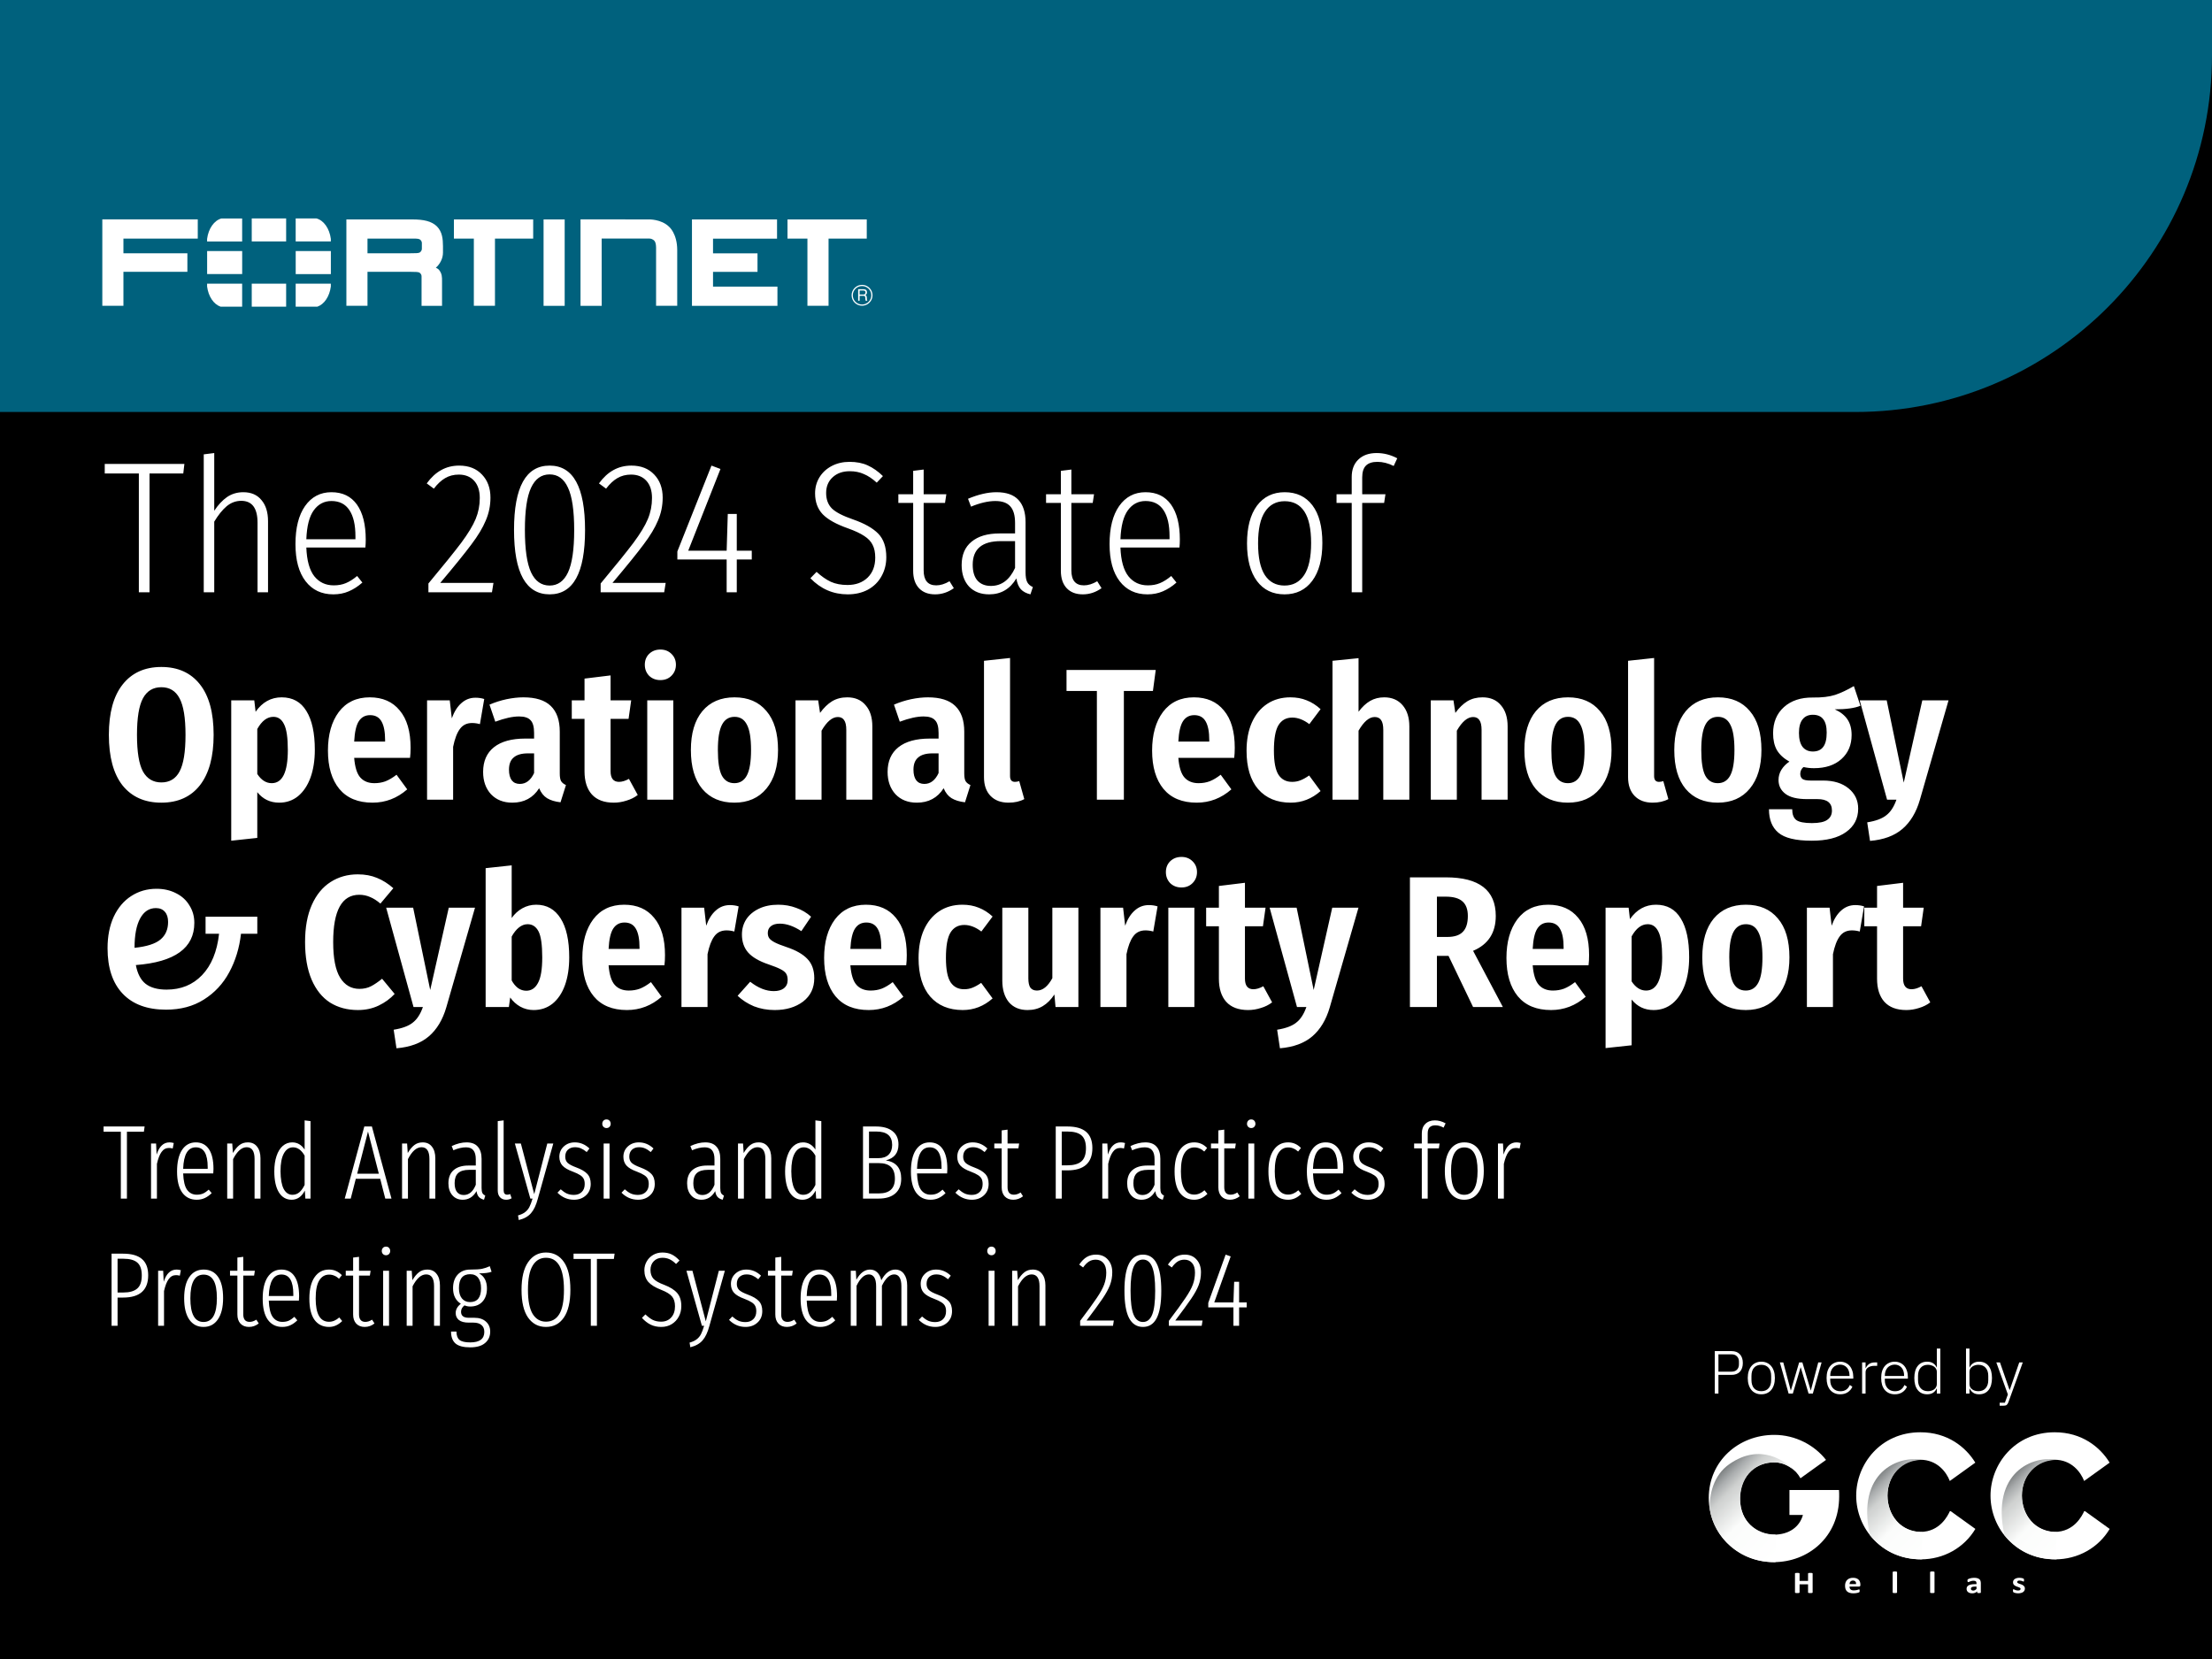 <svg xmlns="http://www.w3.org/2000/svg" width="800" height="600" viewBox="0 0 800 600" fill="none"><rect x="0" y="0" width="800" height="600" fill="#333333" stroke="none"/><g clip-path="url(#clip0_5100_5897)"><rect width="800" height="600" fill="black"></rect><path d="M0 -451H800V20C800 91.245 742.245 149 671 149H0V-451Z" fill="#00617D"></path><path d="M66.689 167.78L66.282 171.237H54.081V214.211H50.218V171.237H37.881V167.78H66.689ZM87.99 178.015C90.837 178.015 93.029 178.964 94.565 180.862C96.147 182.714 96.938 185.268 96.938 188.521V214.211H93.142V189.063C93.142 183.776 91.176 181.133 87.245 181.133C85.302 181.133 83.539 181.788 81.958 183.099C80.421 184.409 78.93 186.262 77.484 188.657V214.211H73.688V164.323L77.484 163.848V184.725C78.885 182.601 80.421 180.952 82.093 179.777C83.811 178.602 85.776 178.015 87.99 178.015ZM132.277 195.164C132.277 196.158 132.232 197.107 132.142 198.011H110.79C110.971 202.755 111.943 206.235 113.705 208.449C115.467 210.618 117.794 211.703 120.687 211.703C122.358 211.703 123.827 211.432 125.092 210.889C126.403 210.347 127.758 209.489 129.159 208.314L131.057 210.686C129.476 212.087 127.826 213.149 126.109 213.872C124.437 214.595 122.584 214.956 120.551 214.956C116.303 214.956 112.959 213.375 110.519 210.212C108.079 207.048 106.859 202.575 106.859 196.791C106.859 190.916 108.011 186.329 110.316 183.031C112.666 179.687 115.851 178.015 119.873 178.015C123.895 178.015 126.968 179.506 129.092 182.488C131.215 185.471 132.277 189.696 132.277 195.164ZM128.549 193.944C128.549 189.832 127.826 186.691 126.38 184.522C124.934 182.308 122.765 181.201 119.873 181.201C117.252 181.201 115.128 182.308 113.502 184.522C111.875 186.736 110.971 190.238 110.79 195.028H128.549V193.944ZM166.06 168.39C169.54 168.39 172.296 169.474 174.329 171.643C176.363 173.767 177.38 176.546 177.38 179.981C177.38 182.873 176.815 185.629 175.685 188.25C174.601 190.871 172.861 193.763 170.466 196.926C168.116 200.089 164.365 204.721 159.214 210.822H178.464L177.922 214.211H154.944V211.025C160.366 204.518 164.32 199.615 166.806 196.316C169.291 192.972 171.031 190.103 172.025 187.708C173.019 185.313 173.516 182.782 173.516 180.116C173.516 177.45 172.838 175.371 171.483 173.88C170.127 172.389 168.274 171.643 165.924 171.643C164.072 171.643 162.422 172.073 160.976 172.931C159.575 173.745 158.22 175.01 156.909 176.727L154.334 174.829C155.915 172.66 157.655 171.056 159.553 170.016C161.496 168.932 163.665 168.39 166.06 168.39ZM198.783 168.39C207.323 168.39 211.593 176.162 211.593 191.707C211.593 207.207 207.323 214.956 198.783 214.956C194.535 214.956 191.326 213.036 189.157 209.195C186.988 205.309 185.904 199.457 185.904 191.639C185.904 176.14 190.197 168.39 198.783 168.39ZM198.783 171.575C195.8 171.575 193.563 173.18 192.072 176.388C190.581 179.551 189.835 184.635 189.835 191.639C189.835 198.688 190.581 203.817 192.072 207.026C193.563 210.189 195.8 211.771 198.783 211.771C201.72 211.771 203.934 210.189 205.425 207.026C206.916 203.817 207.662 198.711 207.662 191.707C207.662 184.658 206.916 179.551 205.425 176.388C203.979 173.18 201.765 171.575 198.783 171.575ZM228.348 168.39C231.828 168.39 234.584 169.474 236.618 171.643C238.651 173.767 239.668 176.546 239.668 179.981C239.668 182.873 239.103 185.629 237.974 188.25C236.889 190.871 235.149 193.763 232.754 196.926C230.405 200.089 226.654 204.721 221.502 210.822H240.753L240.21 214.211H217.232V211.025C222.655 204.518 226.609 199.615 229.094 196.316C231.579 192.972 233.319 190.103 234.313 187.708C235.307 185.313 235.805 182.782 235.805 180.116C235.805 177.45 235.127 175.371 233.771 173.88C232.415 172.389 230.563 171.643 228.213 171.643C226.36 171.643 224.711 172.073 223.265 172.931C221.864 173.745 220.508 175.01 219.198 176.727L216.622 174.829C218.204 172.66 219.943 171.056 221.841 170.016C223.784 168.932 225.953 168.39 228.348 168.39ZM271.888 199.163V202.349H266.466V214.211H262.805V202.349H244.978V199.434L257.315 168.39L260.568 169.61L248.91 199.163H262.805L263.212 185.878H266.466V199.163H271.888ZM307.257 167.034C309.787 167.034 311.979 167.463 313.832 168.322C315.73 169.181 317.56 170.468 319.322 172.186L317.085 174.558C315.504 173.112 313.945 172.073 312.408 171.44C310.917 170.762 309.223 170.423 307.325 170.423C304.794 170.423 302.738 171.146 301.156 172.592C299.575 174.038 298.784 175.936 298.784 178.286C298.784 180.636 299.484 182.511 300.885 183.912C302.286 185.268 304.817 186.578 308.477 187.843C312.634 189.289 315.684 191.006 317.628 192.995C319.571 194.983 320.542 197.83 320.542 201.535C320.542 204.066 319.955 206.371 318.78 208.449C317.65 210.483 316.023 212.087 313.899 213.262C311.776 214.391 309.335 214.956 306.579 214.956C301.337 214.956 296.841 213.013 293.09 209.127L295.327 206.822C297.044 208.404 298.761 209.601 300.479 210.415C302.196 211.183 304.207 211.567 306.511 211.567C309.494 211.567 311.911 210.686 313.764 208.924C315.617 207.116 316.543 204.699 316.543 201.671C316.543 199.818 316.227 198.282 315.594 197.062C315.007 195.842 314.012 194.78 312.612 193.876C311.211 192.927 309.245 192.001 306.715 191.097C302.467 189.606 299.417 187.911 297.564 186.013C295.711 184.07 294.785 181.54 294.785 178.422C294.785 176.298 295.304 174.377 296.344 172.66C297.428 170.898 298.92 169.519 300.817 168.525C302.715 167.531 304.862 167.034 307.257 167.034ZM344.966 212.719C342.887 214.211 340.628 214.956 338.188 214.956C335.703 214.956 333.759 214.211 332.359 212.719C330.958 211.228 330.257 209.127 330.257 206.416V181.878H324.903V178.76H330.257V170.288L334.053 169.813V178.76H342.255L341.78 181.878H334.053V206.28C334.053 209.895 335.567 211.703 338.595 211.703C340.131 211.703 341.735 211.206 343.407 210.212L344.966 212.719ZM370.907 206.958C370.907 208.585 371.111 209.782 371.517 210.55C371.924 211.319 372.602 211.906 373.551 212.313L372.67 214.956C371.178 214.595 370.026 213.985 369.213 213.126C368.399 212.222 367.857 210.912 367.586 209.195C365.281 213.036 362.005 214.956 357.757 214.956C354.685 214.956 352.244 214.007 350.437 212.109C348.675 210.166 347.793 207.591 347.793 204.382C347.793 200.677 348.991 197.853 351.386 195.909C353.781 193.921 357.147 192.927 361.485 192.927H367.111V189.131C367.111 186.42 366.547 184.432 365.417 183.166C364.287 181.856 362.48 181.201 359.994 181.201C357.419 181.201 354.481 181.878 351.183 183.234L350.098 180.387C353.849 178.806 357.283 178.015 360.401 178.015C363.971 178.015 366.614 178.941 368.331 180.794C370.049 182.647 370.907 185.335 370.907 188.86V206.958ZM358.367 211.906C362.208 211.906 365.123 209.737 367.111 205.399V195.706H361.96C355.182 195.706 351.793 198.553 351.793 204.247C351.793 206.732 352.357 208.63 353.487 209.94C354.662 211.251 356.289 211.906 358.367 211.906ZM398.385 212.719C396.306 214.211 394.046 214.956 391.606 214.956C389.121 214.956 387.178 214.211 385.777 212.719C384.376 211.228 383.676 209.127 383.676 206.416V181.878H378.321V178.76H383.676V170.288L387.472 169.813V178.76H395.673L395.199 181.878H387.472V206.28C387.472 209.895 388.985 211.703 392.013 211.703C393.549 211.703 395.154 211.206 396.826 210.212L398.385 212.719ZM426.708 195.164C426.708 196.158 426.662 197.107 426.572 198.011H405.221C405.401 202.755 406.373 206.235 408.135 208.449C409.898 210.618 412.225 211.703 415.117 211.703C416.789 211.703 418.257 211.432 419.523 210.889C420.833 210.347 422.189 209.489 423.59 208.314L425.487 210.686C423.906 212.087 422.257 213.149 420.539 213.872C418.867 214.595 417.015 214.956 414.981 214.956C410.734 214.956 407.39 213.375 404.949 210.212C402.509 207.048 401.289 202.575 401.289 196.791C401.289 190.916 402.441 186.329 404.746 183.031C407.096 179.687 410.282 178.015 414.303 178.015C418.325 178.015 421.398 179.506 423.522 182.488C425.646 185.471 426.708 189.696 426.708 195.164ZM422.98 193.944C422.98 189.832 422.257 186.691 420.811 184.522C419.364 182.308 417.195 181.201 414.303 181.201C411.682 181.201 409.559 182.308 407.932 184.522C406.305 186.736 405.401 190.238 405.221 195.028H422.98V193.944ZM464.625 178.015C468.918 178.015 472.262 179.596 474.657 182.76C477.052 185.923 478.249 190.464 478.249 196.384C478.249 202.213 477.029 206.777 474.589 210.076C472.149 213.33 468.805 214.956 464.557 214.956C460.31 214.956 456.988 213.352 454.593 210.144C452.198 206.89 451.001 202.349 451.001 196.519C451.001 190.69 452.198 186.149 454.593 182.895C457.033 179.642 460.377 178.015 464.625 178.015ZM464.625 181.268C461.552 181.268 459.18 182.534 457.508 185.064C455.836 187.55 455 191.368 455 196.519C455 201.626 455.813 205.444 457.44 207.975C459.112 210.505 461.484 211.771 464.557 211.771C467.63 211.771 470.002 210.505 471.674 207.975C473.346 205.444 474.182 201.581 474.182 196.384C474.182 191.278 473.369 187.482 471.742 184.996C470.115 182.511 467.743 181.268 464.625 181.268ZM498.152 167.034C496.299 167.034 494.921 167.486 494.017 168.39C493.113 169.293 492.662 170.717 492.662 172.66V178.76H501.067L500.592 181.878H492.662V214.211H488.866V181.878H483.375V178.76H488.866V172.524C488.866 169.858 489.657 167.757 491.238 166.221C492.865 164.639 495.079 163.848 497.881 163.848C500.457 163.848 502.942 164.481 505.337 165.746L504.049 168.525C502.061 167.531 500.095 167.034 498.152 167.034ZM58.352 241.221C64.362 241.221 69.016 243.322 72.315 247.524C75.613 251.682 77.263 257.76 77.263 265.758C77.263 273.666 75.613 279.744 72.315 283.991C69.016 288.194 64.362 290.295 58.352 290.295C52.341 290.295 47.664 288.217 44.321 284.059C41.022 279.857 39.372 273.756 39.372 265.758C39.372 257.85 41.022 251.795 44.321 247.592C47.664 243.345 52.341 241.221 58.352 241.221ZM58.352 248.541C55.369 248.541 53.155 249.874 51.709 252.54C50.263 255.206 49.54 259.612 49.54 265.758C49.54 271.949 50.263 276.377 51.709 279.043C53.2 281.664 55.414 282.975 58.352 282.975C61.334 282.975 63.526 281.664 64.926 279.043C66.372 276.377 67.095 271.949 67.095 265.758C67.095 259.612 66.372 255.206 64.926 252.54C63.526 249.874 61.334 248.541 58.352 248.541ZM101.862 252.201C105.838 252.201 108.821 253.851 110.809 257.15C112.842 260.403 113.859 265.08 113.859 271.181C113.859 274.976 113.339 278.32 112.3 281.212C111.261 284.059 109.769 286.296 107.826 287.923C105.883 289.504 103.601 290.295 100.98 290.295C97.727 290.295 95.083 289.03 93.05 286.499V303.038L83.628 304.055V253.286H91.965L92.44 257.421C94.88 253.941 98.02 252.201 101.862 252.201ZM98.269 283.246C102.155 283.246 104.098 279.247 104.098 271.248C104.098 266.82 103.646 263.724 102.743 261.962C101.884 260.155 100.596 259.251 98.879 259.251C96.62 259.251 94.677 260.719 93.05 263.657V279.924C94.496 282.139 96.236 283.246 98.269 283.246ZM148.497 270.435C148.497 271.836 148.429 273.056 148.294 274.095H128.094C128.366 277.484 129.111 279.857 130.331 281.212C131.551 282.568 133.246 283.246 135.415 283.246C136.861 283.246 138.194 283.02 139.414 282.568C140.679 282.071 142.012 281.28 143.413 280.196L147.277 285.483C143.617 288.691 139.437 290.295 134.737 290.295C129.495 290.295 125.496 288.646 122.74 285.347C119.983 282.003 118.605 277.371 118.605 271.452C118.605 265.668 119.915 261.013 122.536 257.488C125.202 253.964 128.93 252.201 133.72 252.201C138.375 252.201 141.99 253.783 144.566 256.946C147.186 260.064 148.497 264.56 148.497 270.435ZM139.279 267.724C139.279 264.696 138.849 262.437 137.991 260.945C137.132 259.409 135.754 258.641 133.856 258.641C132.094 258.641 130.738 259.364 129.789 260.81C128.84 262.256 128.275 264.719 128.094 268.198H139.279V267.724ZM171.943 252.337C173.118 252.337 174.18 252.495 175.129 252.811L173.57 261.894C172.621 261.623 171.672 261.488 170.723 261.488C168.825 261.488 167.357 262.211 166.317 263.657C165.278 265.058 164.465 267.204 163.877 270.096V289.211H154.455V253.286H162.657L163.403 259.793C164.261 257.398 165.414 255.568 166.86 254.303C168.306 252.992 170 252.337 171.943 252.337ZM202.448 279.721C202.448 280.986 202.606 281.913 202.922 282.5C203.284 283.088 203.871 283.562 204.684 283.924L202.719 290.16C200.73 289.934 199.104 289.437 197.838 288.668C196.618 287.9 195.669 286.703 194.992 285.076C192.777 288.555 189.546 290.295 185.299 290.295C182.09 290.295 179.514 289.278 177.571 287.245C175.673 285.166 174.725 282.478 174.725 279.179C174.725 275.293 176.035 272.31 178.656 270.232C181.277 268.153 185.05 267.114 189.976 267.114H193.161V265.08C193.161 262.866 192.732 261.329 191.874 260.471C191.06 259.567 189.682 259.115 187.739 259.115C185.389 259.115 182.52 259.748 179.13 261.013L177.029 254.845C179.017 253.986 181.073 253.331 183.197 252.879C185.366 252.427 187.4 252.201 189.298 252.201C193.771 252.201 197.07 253.241 199.194 255.319C201.363 257.398 202.448 260.494 202.448 264.606V279.721ZM188.01 283.517C190.224 283.517 191.941 282.207 193.161 279.586V272.468H190.925C188.62 272.468 186.903 272.965 185.773 273.96C184.643 274.909 184.079 276.377 184.079 278.365C184.079 280.037 184.417 281.325 185.095 282.229C185.773 283.088 186.745 283.517 188.01 283.517ZM230.651 287.516C229.477 288.42 228.121 289.098 226.585 289.55C225.048 290.047 223.512 290.295 221.975 290.295C218.496 290.295 215.852 289.301 214.045 287.313C212.282 285.324 211.401 282.545 211.401 278.976V259.996H206.792V253.286H211.401V245.423L220.823 244.271V253.286H228.279L227.33 259.996H220.823V278.908C220.823 281.483 221.84 282.771 223.873 282.771C224.958 282.771 226.155 282.41 227.466 281.687L230.651 287.516ZM243.508 253.286V289.211H234.087V253.286H243.508ZM238.831 234.917C240.458 234.917 241.791 235.437 242.831 236.476C243.915 237.515 244.457 238.826 244.457 240.407C244.457 241.989 243.915 243.322 242.831 244.406C241.791 245.446 240.458 245.965 238.831 245.965C237.205 245.965 235.849 245.446 234.764 244.406C233.725 243.322 233.205 241.989 233.205 240.407C233.205 238.826 233.725 237.515 234.764 236.476C235.849 235.437 237.205 234.917 238.831 234.917ZM265.661 252.201C270.586 252.201 274.427 253.851 277.184 257.15C279.985 260.403 281.386 265.103 281.386 271.248C281.386 277.168 279.985 281.822 277.184 285.212C274.382 288.601 270.518 290.295 265.593 290.295C260.667 290.295 256.804 288.646 254.002 285.347C251.246 282.048 249.867 277.349 249.867 271.248C249.867 265.238 251.246 260.561 254.002 257.217C256.804 253.873 260.69 252.201 265.661 252.201ZM265.661 259.251C263.627 259.251 262.113 260.2 261.119 262.098C260.125 263.996 259.628 267.046 259.628 271.248C259.628 275.541 260.102 278.614 261.051 280.467C262.046 282.319 263.559 283.246 265.593 283.246C267.626 283.246 269.14 282.297 270.134 280.399C271.128 278.501 271.625 275.451 271.625 271.248C271.625 267.001 271.128 263.95 270.134 262.098C269.185 260.2 267.694 259.251 265.661 259.251ZM306.412 252.201C309.259 252.201 311.473 253.15 313.054 255.048C314.681 256.901 315.494 259.454 315.494 262.708V289.211H306.073V263.996C306.073 262.324 305.802 261.126 305.259 260.403C304.762 259.68 304.017 259.319 303.023 259.319C300.989 259.319 299.023 260.968 297.125 264.267V289.211H287.704V253.286H295.905L296.583 257.827C297.939 255.975 299.385 254.574 300.921 253.625C302.503 252.676 304.333 252.201 306.412 252.201ZM348.736 279.721C348.736 280.986 348.894 281.913 349.21 282.5C349.572 283.088 350.159 283.562 350.973 283.924L349.007 290.16C347.019 289.934 345.392 289.437 344.127 288.668C342.907 287.9 341.958 286.703 341.28 285.076C339.066 288.555 335.835 290.295 331.587 290.295C328.379 290.295 325.803 289.278 323.86 287.245C321.962 285.166 321.013 282.478 321.013 279.179C321.013 275.293 322.323 272.31 324.944 270.232C327.565 268.153 331.338 267.114 336.264 267.114H339.45V265.08C339.45 262.866 339.021 261.329 338.162 260.471C337.349 259.567 335.97 259.115 334.027 259.115C331.677 259.115 328.808 259.748 325.419 261.013L323.318 254.845C325.306 253.986 327.362 253.331 329.486 252.879C331.655 252.427 333.688 252.201 335.586 252.201C340.06 252.201 343.359 253.241 345.482 255.319C347.651 257.398 348.736 260.494 348.736 264.606V279.721ZM334.298 283.517C336.513 283.517 338.23 282.207 339.45 279.586V272.468H337.213C334.908 272.468 333.191 272.965 332.062 273.96C330.932 274.909 330.367 276.377 330.367 278.365C330.367 280.037 330.706 281.325 331.384 282.229C332.062 283.088 333.033 283.517 334.298 283.517ZM364.755 290.295C361.998 290.295 359.829 289.482 358.248 287.855C356.666 286.228 355.875 283.969 355.875 281.077V238.984L365.297 237.967V280.67C365.297 282.071 365.885 282.771 367.06 282.771C367.557 282.771 368.076 282.681 368.619 282.5L370.449 289.007C368.867 289.866 366.969 290.295 364.755 290.295ZM417.986 242.305L416.97 249.897H406.463V289.211H396.703V249.897H385.722V242.305H417.986ZM446.568 270.435C446.568 271.836 446.5 273.056 446.365 274.095H426.165C426.436 277.484 427.182 279.857 428.402 281.212C429.622 282.568 431.317 283.246 433.486 283.246C434.932 283.246 436.265 283.02 437.485 282.568C438.75 282.071 440.083 281.28 441.484 280.196L445.348 285.483C441.688 288.691 437.508 290.295 432.808 290.295C427.566 290.295 423.567 288.646 420.811 285.347C418.054 282.003 416.676 277.371 416.676 271.452C416.676 265.668 417.986 261.013 420.607 257.488C423.273 253.964 427.001 252.201 431.791 252.201C436.446 252.201 440.061 253.783 442.636 256.946C445.257 260.064 446.568 264.56 446.568 270.435ZM437.349 267.724C437.349 264.696 436.92 262.437 436.062 260.945C435.203 259.409 433.825 258.641 431.927 258.641C430.165 258.641 428.809 259.364 427.86 260.81C426.911 262.256 426.346 264.719 426.165 268.198H437.349V267.724ZM466.693 252.201C468.862 252.201 470.828 252.563 472.59 253.286C474.352 253.964 476.024 255.026 477.606 256.472L473.539 261.894C471.46 260.313 469.404 259.522 467.371 259.522C465.157 259.522 463.485 260.448 462.355 262.301C461.27 264.109 460.728 267.159 460.728 271.452C460.728 275.609 461.293 278.546 462.423 280.263C463.552 281.935 465.179 282.771 467.303 282.771C468.387 282.771 469.382 282.591 470.285 282.229C471.234 281.868 472.296 281.28 473.471 280.467L477.606 286.093C474.443 288.894 470.85 290.295 466.828 290.295C461.813 290.295 457.881 288.668 455.034 285.415C452.233 282.161 450.832 277.53 450.832 271.519C450.832 267.633 451.464 264.244 452.73 261.352C454.04 258.415 455.893 256.155 458.288 254.574C460.683 252.992 463.485 252.201 466.693 252.201ZM500.624 252.201C503.426 252.201 505.64 253.15 507.267 255.048C508.894 256.946 509.707 259.499 509.707 262.708V289.211H500.285V263.996C500.285 262.324 500.014 261.126 499.472 260.403C498.975 259.68 498.207 259.319 497.167 259.319C495.179 259.319 493.236 260.968 491.338 264.267V289.211H481.916V238.984L491.338 238.035V257.421C492.649 255.658 494.05 254.348 495.541 253.489C497.032 252.631 498.726 252.201 500.624 252.201ZM536.171 252.201C539.017 252.201 541.232 253.15 542.813 255.048C544.44 256.901 545.253 259.454 545.253 262.708V289.211H535.832V263.996C535.832 262.324 535.56 261.126 535.018 260.403C534.521 259.68 533.776 259.319 532.781 259.319C530.748 259.319 528.782 260.968 526.884 264.267V289.211H517.463V253.286H525.664L526.342 257.827C527.698 255.975 529.144 254.574 530.68 253.625C532.262 252.676 534.092 252.201 536.171 252.201ZM567.107 252.201C572.033 252.201 575.874 253.851 578.63 257.15C581.432 260.403 582.833 265.103 582.833 271.248C582.833 277.168 581.432 281.822 578.63 285.212C575.829 288.601 571.965 290.295 567.04 290.295C562.114 290.295 558.25 288.646 555.449 285.347C552.692 282.048 551.314 277.349 551.314 271.248C551.314 265.238 552.692 260.561 555.449 257.217C558.25 253.873 562.137 252.201 567.107 252.201ZM567.107 259.251C565.074 259.251 563.56 260.2 562.566 262.098C561.572 263.996 561.075 267.046 561.075 271.248C561.075 275.541 561.549 278.614 562.498 280.467C563.492 282.319 565.006 283.246 567.04 283.246C569.073 283.246 570.587 282.297 571.581 280.399C572.575 278.501 573.072 275.451 573.072 271.248C573.072 267.001 572.575 263.95 571.581 262.098C570.632 260.2 569.141 259.251 567.107 259.251ZM597.691 290.295C594.935 290.295 592.766 289.482 591.184 287.855C589.602 286.228 588.812 283.969 588.812 281.077V238.984L598.233 237.967V280.67C598.233 282.071 598.821 282.771 599.996 282.771C600.493 282.771 601.012 282.681 601.555 282.5L603.385 289.007C601.803 289.866 599.905 290.295 597.691 290.295ZM621.32 252.201C626.246 252.201 630.087 253.851 632.843 257.15C635.645 260.403 637.046 265.103 637.046 271.248C637.046 277.168 635.645 281.822 632.843 285.212C630.042 288.601 626.178 290.295 621.252 290.295C616.327 290.295 612.463 288.646 609.662 285.347C606.905 282.048 605.527 277.349 605.527 271.248C605.527 265.238 606.905 260.561 609.662 257.217C612.463 253.873 616.349 252.201 621.32 252.201ZM621.32 259.251C619.287 259.251 617.773 260.2 616.779 262.098C615.785 263.996 615.288 267.046 615.288 271.248C615.288 275.541 615.762 278.614 616.711 280.467C617.705 282.319 619.219 283.246 621.252 283.246C623.286 283.246 624.8 282.297 625.794 280.399C626.788 278.501 627.285 275.451 627.285 271.248C627.285 267.001 626.788 263.95 625.794 262.098C624.845 260.2 623.354 259.251 621.32 259.251ZM672.849 255.252C670.77 256.11 667.675 256.54 663.562 256.54C665.641 257.488 667.177 258.709 668.172 260.2C669.166 261.691 669.663 263.566 669.663 265.826C669.663 269.396 668.443 272.288 666.003 274.502C663.562 276.716 660.241 277.823 656.039 277.823C654.728 277.823 653.485 277.688 652.311 277.417C651.949 277.642 651.655 277.981 651.429 278.433C651.203 278.885 651.09 279.36 651.09 279.857C651.09 280.625 651.339 281.235 651.836 281.687C652.378 282.094 653.372 282.297 654.818 282.297H659.36C663.201 282.297 666.274 283.246 668.578 285.144C670.883 287.042 672.035 289.482 672.035 292.464C672.035 296.034 670.567 298.858 667.629 300.937C664.737 303.016 660.603 304.055 655.225 304.055C649.441 304.055 645.419 303.084 643.16 301.14C640.9 299.243 639.771 296.418 639.771 292.668H648.176C648.176 294.475 648.65 295.763 649.599 296.531C650.593 297.299 652.491 297.684 655.293 297.684C657.959 297.684 659.834 297.277 660.919 296.463C662.003 295.695 662.546 294.588 662.546 293.142C662.546 290.386 660.806 289.007 657.326 289.007H653.531C650.006 289.007 647.408 288.375 645.736 287.109C644.064 285.844 643.228 284.172 643.228 282.094C643.228 280.783 643.567 279.563 644.244 278.433C644.967 277.258 645.939 276.264 647.159 275.451C645.08 274.276 643.567 272.875 642.618 271.248C641.714 269.622 641.262 267.611 641.262 265.216C641.262 261.239 642.572 258.076 645.193 255.726C647.814 253.376 651.294 252.224 655.632 252.269C658.885 252.314 661.574 251.998 663.698 251.32C665.822 250.597 668.081 249.535 670.476 248.134L672.849 255.252ZM655.632 258.505C654.005 258.505 652.762 259.07 651.904 260.2C651.045 261.284 650.616 262.911 650.616 265.08C650.616 267.249 651.045 268.921 651.904 270.096C652.808 271.226 654.05 271.791 655.632 271.791C657.304 271.791 658.547 271.248 659.36 270.164C660.218 269.079 660.648 267.34 660.648 264.945C660.648 262.73 660.218 261.104 659.36 260.064C658.547 259.025 657.304 258.505 655.632 258.505ZM694.348 289.278C693.038 293.797 690.937 297.299 688.045 299.785C685.153 302.27 681.244 303.716 676.318 304.123L675.302 297.412C678.42 296.915 680.724 296.057 682.215 294.837C683.752 293.662 684.972 291.786 685.876 289.211H682.486L672.59 253.286H682.351L688.519 283.042L695.23 253.286H704.719L694.348 289.278ZM93.056 331.54V337.708H87.159C86.572 342.859 85.148 347.514 82.889 351.671C80.674 355.783 77.624 359.059 73.738 361.499C69.897 363.94 65.333 365.16 60.046 365.16C53.268 365.16 48.048 363.239 44.388 359.398C40.728 355.557 38.898 350.067 38.898 342.927C38.898 338.589 39.644 334.793 41.135 331.54C42.671 328.286 44.772 325.801 47.438 324.083C50.15 322.321 53.2 321.44 56.589 321.44C59.255 321.44 61.628 321.982 63.706 323.067C65.785 324.106 67.389 325.575 68.519 327.473C69.694 329.325 70.281 331.427 70.281 333.776C70.281 342.859 63.232 347.943 49.133 349.027C49.721 352.145 50.895 354.405 52.658 355.806C54.465 357.207 56.996 357.907 60.249 357.907C65.446 357.907 69.716 356.167 73.06 352.688C76.449 349.163 78.505 344.17 79.228 337.708H74.348V331.54H93.056ZM56.386 328.422C53.946 328.422 52.048 329.664 50.692 332.15C49.336 334.635 48.659 338.182 48.659 342.791C53.042 342.34 56.16 341.345 58.013 339.809C59.865 338.273 60.792 336.149 60.792 333.437C60.792 331.856 60.408 330.636 59.639 329.777C58.871 328.873 57.787 328.422 56.386 328.422ZM129.379 316.221C132 316.221 134.327 316.65 136.361 317.509C138.394 318.322 140.36 319.565 142.258 321.237L137.581 326.795C136.315 325.71 135.073 324.919 133.853 324.422C132.633 323.88 131.322 323.609 129.921 323.609C123.64 323.609 120.5 329.303 120.5 340.69C120.5 346.565 121.336 350.858 123.008 353.569C124.68 356.28 127.007 357.636 129.989 357.636C131.571 357.636 132.972 357.319 134.192 356.687C135.412 356.054 136.745 355.15 138.191 353.976L142.732 359.466C141.151 361.183 139.23 362.584 136.971 363.668C134.711 364.753 132.203 365.295 129.447 365.295C125.606 365.295 122.239 364.391 119.347 362.584C116.5 360.731 114.286 357.975 112.705 354.314C111.123 350.609 110.332 346.068 110.332 340.69C110.332 335.403 111.146 330.929 112.772 327.269C114.399 323.609 116.659 320.852 119.551 319C122.443 317.147 125.719 316.221 129.379 316.221ZM161.422 364.278C160.111 368.797 158.01 372.299 155.118 374.785C152.226 377.27 148.317 378.716 143.392 379.123L142.375 372.412C145.493 371.915 147.797 371.057 149.289 369.837C150.825 368.662 152.045 366.786 152.949 364.211H149.56L139.663 328.286H149.424L155.592 358.042L162.303 328.286H171.792L161.422 364.278ZM193.939 327.201C197.735 327.201 200.672 328.851 202.75 332.15C204.829 335.403 205.868 340.103 205.868 346.248C205.868 350.089 205.349 353.456 204.309 356.348C203.27 359.195 201.779 361.409 199.836 362.991C197.893 364.527 195.611 365.295 192.99 365.295C191.273 365.295 189.668 364.889 188.177 364.075C186.731 363.262 185.511 362.155 184.517 360.754L184.043 364.211H175.637V313.984L185.059 312.967V332.014C186.099 330.523 187.386 329.348 188.923 328.489C190.459 327.631 192.131 327.201 193.939 327.201ZM190.346 358.314C192.154 358.314 193.555 357.387 194.549 355.535C195.588 353.682 196.108 350.586 196.108 346.248C196.108 341.684 195.656 338.544 194.752 336.827C193.848 335.109 192.538 334.251 190.821 334.251C189.691 334.251 188.629 334.658 187.635 335.471C186.686 336.239 185.827 337.324 185.059 338.724V354.586C185.692 355.76 186.46 356.687 187.364 357.365C188.268 357.997 189.262 358.314 190.346 358.314ZM240.506 345.435C240.506 346.836 240.439 348.056 240.303 349.095H220.104C220.375 352.484 221.121 354.857 222.341 356.212C223.561 357.568 225.255 358.246 227.424 358.246C228.87 358.246 230.203 358.02 231.424 357.568C232.689 357.071 234.022 356.28 235.423 355.196L239.286 360.483C235.626 363.691 231.446 365.295 226.747 365.295C221.505 365.295 217.506 363.646 214.749 360.347C211.993 357.003 210.614 352.371 210.614 346.452C210.614 340.668 211.925 336.013 214.546 332.488C217.212 328.964 220.94 327.201 225.73 327.201C230.384 327.201 233.999 328.783 236.575 331.946C239.196 335.064 240.506 339.56 240.506 345.435ZM231.288 342.724C231.288 339.696 230.859 337.437 230 335.945C229.142 334.409 227.763 333.641 225.865 333.641C224.103 333.641 222.747 334.364 221.798 335.81C220.849 337.256 220.285 339.719 220.104 343.198H231.288V342.724ZM263.953 327.337C265.128 327.337 266.19 327.495 267.139 327.811L265.58 336.894C264.631 336.623 263.682 336.488 262.733 336.488C260.835 336.488 259.366 337.211 258.327 338.657C257.288 340.058 256.474 342.204 255.887 345.096V364.211H246.465V328.286H254.667L255.412 334.793C256.271 332.398 257.423 330.568 258.869 329.303C260.315 327.992 262.01 327.337 263.953 327.337ZM281.479 327.201C283.783 327.201 285.952 327.586 287.986 328.354C290.019 329.077 291.804 330.139 293.341 331.54L289.816 336.759C287.06 334.951 284.461 334.047 282.021 334.047C280.62 334.047 279.536 334.364 278.767 334.996C278.044 335.584 277.683 336.397 277.683 337.437C277.683 338.205 277.864 338.837 278.225 339.335C278.587 339.832 279.242 340.329 280.191 340.826C281.14 341.323 282.563 341.888 284.461 342.52C287.85 343.65 290.358 345.073 291.985 346.791C293.657 348.508 294.493 350.835 294.493 353.772C294.493 357.342 293.137 360.166 290.426 362.245C287.715 364.278 284.303 365.295 280.191 365.295C277.48 365.295 274.972 364.843 272.667 363.94C270.408 362.991 268.442 361.725 266.77 360.144L271.311 355.06C274.203 357.319 277.05 358.449 279.852 358.449C281.388 358.449 282.609 358.11 283.512 357.432C284.416 356.709 284.868 355.715 284.868 354.45C284.868 353.501 284.687 352.733 284.326 352.145C283.964 351.558 283.286 351.016 282.292 350.519C281.343 350.022 279.875 349.434 277.886 348.756C274.542 347.627 272.102 346.203 270.566 344.486C269.075 342.769 268.329 340.6 268.329 337.979C268.329 335.945 268.849 334.115 269.888 332.488C270.973 330.862 272.509 329.574 274.497 328.625C276.485 327.676 278.813 327.201 281.479 327.201ZM327.948 345.435C327.948 346.836 327.881 348.056 327.745 349.095H307.546C307.817 352.484 308.563 354.857 309.783 356.212C311.003 357.568 312.697 358.246 314.866 358.246C316.312 358.246 317.646 358.02 318.866 357.568C320.131 357.071 321.464 356.28 322.865 355.196L326.728 360.483C323.068 363.691 318.888 365.295 314.189 365.295C308.947 365.295 304.948 363.646 302.191 360.347C299.435 357.003 298.056 352.371 298.056 346.452C298.056 340.668 299.367 336.013 301.988 332.488C304.654 328.964 308.382 327.201 313.172 327.201C317.826 327.201 321.441 328.783 324.017 331.946C326.638 335.064 327.948 339.56 327.948 345.435ZM318.73 342.724C318.73 339.696 318.301 337.437 317.442 335.945C316.584 334.409 315.205 333.641 313.307 333.641C311.545 333.641 310.189 334.364 309.241 335.81C308.292 337.256 307.727 339.719 307.546 343.198H318.73V342.724ZM348.074 327.201C350.243 327.201 352.208 327.563 353.971 328.286C355.733 328.964 357.405 330.026 358.987 331.472L354.92 336.894C352.841 335.313 350.785 334.522 348.751 334.522C346.537 334.522 344.865 335.448 343.735 337.301C342.651 339.109 342.109 342.159 342.109 346.452C342.109 350.609 342.674 353.546 343.803 355.263C344.933 356.935 346.56 357.771 348.684 357.771C349.768 357.771 350.762 357.591 351.666 357.229C352.615 356.868 353.677 356.28 354.852 355.467L358.987 361.093C355.823 363.894 352.231 365.295 348.209 365.295C343.193 365.295 339.262 363.668 336.415 360.415C333.613 357.161 332.212 352.53 332.212 346.519C332.212 342.633 332.845 339.244 334.11 336.352C335.421 333.415 337.274 331.155 339.668 329.574C342.063 327.992 344.865 327.201 348.074 327.201ZM390.016 364.211H381.747L381.34 359.669C380.12 361.522 378.719 362.923 377.137 363.872C375.556 364.821 373.726 365.295 371.647 365.295C368.755 365.295 366.496 364.346 364.869 362.448C363.287 360.505 362.496 357.907 362.496 354.653V328.286H371.918V353.84C371.918 355.376 372.167 356.506 372.664 357.229C373.206 357.907 373.997 358.246 375.036 358.246C377.115 358.246 378.968 356.755 380.594 353.772V328.286H390.016V364.211ZM415.471 327.337C416.645 327.337 417.707 327.495 418.656 327.811L417.097 336.894C416.148 336.623 415.199 336.488 414.25 336.488C412.353 336.488 410.884 337.211 409.845 338.657C408.805 340.058 407.992 342.204 407.404 345.096V364.211H397.983V328.286H406.184L406.93 334.793C407.788 332.398 408.941 330.568 410.387 329.303C411.833 327.992 413.527 327.337 415.471 327.337ZM431.962 328.286V364.211H422.541V328.286H431.962ZM427.285 309.917C428.912 309.917 430.245 310.437 431.284 311.476C432.369 312.515 432.911 313.826 432.911 315.407C432.911 316.989 432.369 318.322 431.284 319.406C430.245 320.446 428.912 320.965 427.285 320.965C425.659 320.965 424.303 320.446 423.218 319.406C422.179 318.322 421.659 316.989 421.659 315.407C421.659 313.826 422.179 312.515 423.218 311.476C424.303 310.437 425.659 309.917 427.285 309.917ZM460.079 362.516C458.904 363.42 457.549 364.098 456.012 364.55C454.476 365.047 452.94 365.295 451.403 365.295C447.924 365.295 445.28 364.301 443.473 362.313C441.71 360.324 440.829 357.545 440.829 353.976V334.996H436.22V328.286H440.829V320.423L450.251 319.271V328.286H457.707L456.758 334.996H450.251V353.908C450.251 356.483 451.268 357.771 453.301 357.771C454.386 357.771 455.583 357.41 456.894 356.687L460.079 362.516ZM480.939 364.278C479.629 368.797 477.528 372.299 474.636 374.785C471.744 377.27 467.835 378.716 462.909 379.123L461.893 372.412C465.011 371.915 467.315 371.057 468.806 369.837C470.343 368.662 471.563 366.786 472.467 364.211H469.077L459.181 328.286H468.942L475.11 358.042L481.821 328.286H491.31L480.939 364.278ZM523.884 345.706H519.682V364.211H509.921V317.305H522.935C534.956 317.305 540.966 321.96 540.966 331.268C540.966 337.369 538.232 341.571 532.764 343.876L543.541 364.211H532.764L523.884 345.706ZM523.41 338.86C525.986 338.86 527.861 338.25 529.036 337.03C530.256 335.81 530.866 333.889 530.866 331.268C530.866 328.873 530.211 327.111 528.9 325.981C527.635 324.852 525.624 324.287 522.868 324.287H519.682V338.86H523.41ZM574.719 345.435C574.719 346.836 574.651 348.056 574.516 349.095H554.317C554.588 352.484 555.333 354.857 556.553 356.212C557.774 357.568 559.468 358.246 561.637 358.246C563.083 358.246 564.416 358.02 565.636 357.568C566.902 357.071 568.235 356.28 569.635 355.196L573.499 360.483C569.839 363.691 565.659 365.295 560.959 365.295C555.717 365.295 551.718 363.646 548.962 360.347C546.205 357.003 544.827 352.371 544.827 346.452C544.827 340.668 546.138 336.013 548.758 332.488C551.425 328.964 555.153 327.201 559.943 327.201C564.597 327.201 568.212 328.783 570.788 331.946C573.409 335.064 574.719 339.56 574.719 345.435ZM565.501 342.724C565.501 339.696 565.071 337.437 564.213 335.945C563.354 334.409 561.976 333.641 560.078 333.641C558.316 333.641 556.96 334.364 556.011 335.81C555.062 337.256 554.497 339.719 554.317 343.198H565.501V342.724ZM598.911 327.201C602.888 327.201 605.87 328.851 607.858 332.15C609.892 335.403 610.909 340.08 610.909 346.181C610.909 349.976 610.389 353.32 609.35 356.212C608.31 359.059 606.819 361.296 604.876 362.923C602.933 364.504 600.651 365.295 598.03 365.295C594.776 365.295 592.133 364.03 590.099 361.499V378.038L580.678 379.055V328.286H589.015L589.489 332.421C591.93 328.941 595.07 327.201 598.911 327.201ZM595.319 358.246C599.205 358.246 601.148 354.247 601.148 346.248C601.148 341.82 600.696 338.724 599.792 336.962C598.934 335.155 597.646 334.251 595.929 334.251C593.669 334.251 591.726 335.719 590.099 338.657V354.924C591.545 357.139 593.285 358.246 595.319 358.246ZM631.448 327.201C636.373 327.201 640.214 328.851 642.971 332.15C645.773 335.403 647.173 340.103 647.173 346.248C647.173 352.168 645.773 356.822 642.971 360.212C640.169 363.601 636.306 365.295 631.38 365.295C626.455 365.295 622.591 363.646 619.789 360.347C617.033 357.048 615.655 352.349 615.655 346.248C615.655 340.238 617.033 335.561 619.789 332.217C622.591 328.873 626.477 327.201 631.448 327.201ZM631.448 334.251C629.414 334.251 627.901 335.2 626.906 337.098C625.912 338.996 625.415 342.046 625.415 346.248C625.415 350.541 625.89 353.614 626.839 355.467C627.833 357.319 629.347 358.246 631.38 358.246C633.414 358.246 634.927 357.297 635.921 355.399C636.916 353.501 637.413 350.451 637.413 346.248C637.413 342.001 636.916 338.95 635.921 337.098C634.973 335.2 633.481 334.251 631.448 334.251ZM670.979 327.337C672.154 327.337 673.216 327.495 674.165 327.811L672.606 336.894C671.657 336.623 670.708 336.488 669.759 336.488C667.861 336.488 666.392 337.211 665.353 338.657C664.314 340.058 663.5 342.204 662.913 345.096V364.211H653.491V328.286H661.693L662.438 334.793C663.297 332.398 664.449 330.568 665.895 329.303C667.341 327.992 669.036 327.337 670.979 327.337ZM698.112 362.516C696.938 363.42 695.582 364.098 694.046 364.55C692.509 365.047 690.973 365.295 689.436 365.295C685.957 365.295 683.313 364.301 681.506 362.313C679.743 360.324 678.862 357.545 678.862 353.976V334.996H674.253V328.286H678.862V320.423L688.284 319.271V328.286H695.74L694.791 334.996H688.284V353.908C688.284 356.483 689.301 357.771 691.334 357.771C692.419 357.771 693.616 357.41 694.927 356.687L698.112 362.516Z" fill="white"></path><path d="M52.304 407.407L52.038 409.311H45.908V433.485H43.7V409.311H37.457V407.407H52.304ZM61.323 413.156C61.78 413.156 62.287 413.232 62.846 413.384L62.465 415.364C62.008 415.237 61.551 415.173 61.094 415.173C60.003 415.173 59.115 415.656 58.43 416.62C57.744 417.559 57.186 418.993 56.755 420.922V433.485H54.623V413.574H56.45L56.64 417.572C57.123 416.074 57.744 414.97 58.506 414.26C59.267 413.524 60.206 413.156 61.323 413.156ZM77.208 422.787C77.208 423.346 77.183 423.879 77.132 424.386H66.244C66.346 427.127 66.815 429.094 67.653 430.287C68.516 431.48 69.683 432.076 71.155 432.076C72.018 432.076 72.78 431.937 73.439 431.658C74.099 431.353 74.785 430.883 75.495 430.249L76.561 431.505C75.774 432.292 74.937 432.888 74.049 433.295C73.186 433.701 72.209 433.904 71.117 433.904C68.909 433.904 67.171 433.041 65.902 431.315C64.658 429.564 64.036 427.026 64.036 423.701C64.036 420.325 64.633 417.724 65.826 415.897C67.044 414.069 68.706 413.156 70.813 413.156C72.894 413.156 74.48 413.981 75.571 415.63C76.663 417.255 77.208 419.64 77.208 422.787ZM75.115 422.102C75.115 419.716 74.759 417.927 74.049 416.734C73.338 415.541 72.259 414.945 70.813 414.945C67.945 414.945 66.422 417.534 66.244 422.711H75.115V422.102ZM89.633 413.156C91.079 413.156 92.196 413.676 92.983 414.717C93.795 415.732 94.201 417.128 94.201 418.904V433.485H92.069V419.171C92.069 416.328 91.118 414.907 89.214 414.907C87.412 414.907 85.775 416.341 84.303 419.209V433.485H82.171V413.574H83.998L84.227 417.001C84.963 415.757 85.75 414.805 86.587 414.145C87.425 413.486 88.44 413.156 89.633 413.156ZM112.302 405.466V433.485H110.437L110.246 430.592C109.104 432.8 107.518 433.904 105.488 433.904C103.508 433.904 101.96 433.003 100.843 431.201C99.752 429.399 99.206 426.873 99.206 423.625C99.206 421.518 99.473 419.678 100.006 418.105C100.539 416.506 101.287 415.288 102.252 414.45C103.241 413.587 104.384 413.156 105.678 413.156C107.531 413.156 109.028 414.019 110.17 415.744V405.199L112.302 405.466ZM105.754 432.114C106.718 432.114 107.556 431.81 108.267 431.201C108.977 430.592 109.612 429.703 110.17 428.536V417.952C109.028 415.947 107.632 414.945 105.982 414.945C104.587 414.945 103.483 415.681 102.67 417.153C101.858 418.6 101.452 420.744 101.452 423.587C101.478 426.429 101.858 428.561 102.594 429.982C103.356 431.404 104.409 432.114 105.754 432.114ZM139.336 433.485L137.509 426.328H128.677L126.849 433.485H124.679L131.76 407.407H134.501L141.582 433.485H139.336ZM129.172 424.5H137.014L133.093 409.235L129.172 424.5ZM152.871 413.156C154.318 413.156 155.435 413.676 156.222 414.717C157.034 415.732 157.44 417.128 157.44 418.904V433.485H155.308V419.171C155.308 416.328 154.356 414.907 152.453 414.907C150.651 414.907 149.014 416.341 147.542 419.209V433.485H145.41V413.574H147.237L147.466 417.001C148.202 415.757 148.988 414.805 149.826 414.145C150.663 413.486 151.679 413.156 152.871 413.156ZM174.17 429.678C174.17 430.49 174.272 431.099 174.475 431.505C174.703 431.886 175.046 432.19 175.503 432.419L175.046 433.904C174.234 433.701 173.612 433.358 173.18 432.876C172.749 432.394 172.47 431.696 172.343 430.782C171.15 432.863 169.488 433.904 167.356 433.904C165.782 433.904 164.526 433.358 163.587 432.267C162.648 431.175 162.178 429.741 162.178 427.965C162.178 425.884 162.8 424.297 164.044 423.206C165.313 422.089 167.115 421.531 169.45 421.531H172.076V419.247C172.076 417.8 171.785 416.722 171.201 416.011C170.642 415.3 169.754 414.945 168.536 414.945C167.14 414.945 165.617 415.3 163.968 416.011L163.358 414.488C165.262 413.6 167.051 413.156 168.726 413.156C170.554 413.156 171.911 413.676 172.8 414.717C173.713 415.732 174.17 417.191 174.17 419.095V429.678ZM167.698 432.19C169.627 432.19 171.087 430.96 172.076 428.498V423.092H169.64C167.863 423.092 166.544 423.485 165.681 424.272C164.843 425.059 164.424 426.264 164.424 427.889C164.424 429.285 164.704 430.35 165.262 431.086C165.846 431.822 166.658 432.19 167.698 432.19ZM183.063 433.904C182.149 433.904 181.413 433.612 180.855 433.028C180.297 432.419 180.017 431.594 180.017 430.554V405.466L182.149 405.199V430.477C182.149 431.543 182.581 432.076 183.444 432.076C183.799 432.076 184.154 432 184.51 431.848L185.043 433.371C184.459 433.726 183.799 433.904 183.063 433.904ZM194.506 433.561C193.897 435.845 193.085 437.571 192.07 438.738C191.055 439.931 189.57 440.769 187.616 441.251L187.349 439.576C188.44 439.271 189.303 438.865 189.938 438.358C190.572 437.876 191.08 437.266 191.461 436.53C191.841 435.794 192.222 434.779 192.603 433.485H191.803L186.207 413.574H188.377L193.212 431.886L197.933 413.574H200.102L194.506 433.561ZM207.892 413.156C209.872 413.156 211.636 413.892 213.184 415.364L212.194 416.658C211.458 416.049 210.76 415.605 210.101 415.326C209.466 415.046 208.743 414.907 207.931 414.907C206.89 414.907 206.04 415.211 205.38 415.821C204.745 416.43 204.428 417.267 204.428 418.333C204.428 419.247 204.707 419.983 205.266 420.541C205.849 421.1 206.903 421.658 208.425 422.216C210.278 422.902 211.611 423.688 212.423 424.577C213.235 425.439 213.641 426.632 213.641 428.155C213.641 429.906 213.057 431.302 211.89 432.343C210.748 433.383 209.314 433.904 207.588 433.904C205.304 433.904 203.311 433.053 201.611 431.353L202.791 430.135C203.527 430.795 204.263 431.302 204.999 431.658C205.761 431.987 206.611 432.152 207.55 432.152C208.717 432.152 209.656 431.81 210.367 431.125C211.103 430.439 211.471 429.475 211.471 428.231C211.471 427.444 211.344 426.81 211.09 426.328C210.837 425.82 210.405 425.376 209.796 424.995C209.187 424.589 208.311 424.17 207.169 423.739C205.418 423.105 204.162 422.369 203.4 421.531C202.664 420.693 202.296 419.64 202.296 418.371C202.296 416.874 202.829 415.63 203.895 414.64C204.961 413.651 206.294 413.156 207.892 413.156ZM220.447 413.574V433.485H218.315V413.574H220.447ZM219.343 404.857C219.799 404.857 220.167 405.009 220.447 405.313C220.726 405.618 220.865 405.999 220.865 406.455C220.865 406.862 220.726 407.217 220.447 407.521C220.167 407.826 219.799 407.978 219.343 407.978C218.911 407.978 218.543 407.826 218.238 407.521C217.959 407.217 217.82 406.862 217.82 406.455C217.82 405.999 217.959 405.618 218.238 405.313C218.518 405.009 218.886 404.857 219.343 404.857ZM231.054 413.156C233.034 413.156 234.797 413.892 236.346 415.364L235.356 416.658C234.62 416.049 233.922 415.605 233.262 415.326C232.628 415.046 231.904 414.907 231.092 414.907C230.051 414.907 229.201 415.211 228.541 415.821C227.907 416.43 227.59 417.267 227.59 418.333C227.59 419.247 227.869 419.983 228.427 420.541C229.011 421.1 230.064 421.658 231.587 422.216C233.44 422.902 234.772 423.688 235.584 424.577C236.396 425.439 236.802 426.632 236.802 428.155C236.802 429.906 236.219 431.302 235.051 432.343C233.909 433.383 232.475 433.904 230.749 433.904C228.465 433.904 226.473 433.053 224.772 431.353L225.953 430.135C226.689 430.795 227.425 431.302 228.161 431.658C228.922 431.987 229.772 432.152 230.711 432.152C231.879 432.152 232.818 431.81 233.528 431.125C234.265 430.439 234.633 429.475 234.633 428.231C234.633 427.444 234.506 426.81 234.252 426.328C233.998 425.82 233.567 425.376 232.957 424.995C232.348 424.589 231.473 424.17 230.331 423.739C228.579 423.105 227.323 422.369 226.562 421.531C225.826 420.693 225.458 419.64 225.458 418.371C225.458 416.874 225.991 415.63 227.057 414.64C228.123 413.651 229.455 413.156 231.054 413.156ZM260.496 429.678C260.496 430.49 260.598 431.099 260.801 431.505C261.029 431.886 261.372 432.19 261.829 432.419L261.372 433.904C260.56 433.701 259.938 433.358 259.506 432.876C259.075 432.394 258.796 431.696 258.669 430.782C257.476 432.863 255.814 433.904 253.682 433.904C252.108 433.904 250.852 433.358 249.913 432.267C248.974 431.175 248.504 429.741 248.504 427.965C248.504 425.884 249.126 424.297 250.37 423.206C251.639 422.089 253.44 421.531 255.775 421.531H258.402V419.247C258.402 417.8 258.11 416.722 257.527 416.011C256.968 415.3 256.08 414.945 254.862 414.945C253.466 414.945 251.943 415.3 250.293 416.011L249.684 414.488C251.588 413.6 253.377 413.156 255.052 413.156C256.879 413.156 258.237 413.676 259.126 414.717C260.039 415.732 260.496 417.191 260.496 419.095V429.678ZM254.024 432.19C255.953 432.19 257.412 430.96 258.402 428.498V423.092H255.966C254.189 423.092 252.869 423.485 252.007 424.272C251.169 425.059 250.75 426.264 250.75 427.889C250.75 429.285 251.029 430.35 251.588 431.086C252.172 431.822 252.984 432.19 254.024 432.19ZM274.367 413.156C275.814 413.156 276.93 413.676 277.717 414.717C278.529 415.732 278.935 417.128 278.935 418.904V433.485H276.804V419.171C276.804 416.328 275.852 414.907 273.948 414.907C272.146 414.907 270.509 416.341 269.037 419.209V433.485H266.905V413.574H268.733L268.961 417.001C269.697 415.757 270.484 414.805 271.322 414.145C272.159 413.486 273.174 413.156 274.367 413.156ZM297.036 405.466V433.485H295.171L294.981 430.592C293.839 432.8 292.252 433.904 290.222 433.904C288.242 433.904 286.694 433.003 285.577 431.201C284.486 429.399 283.94 426.873 283.94 423.625C283.94 421.518 284.207 419.678 284.74 418.105C285.273 416.506 286.022 415.288 286.986 414.45C287.976 413.587 289.118 413.156 290.412 413.156C292.265 413.156 293.762 414.019 294.904 415.744V405.199L297.036 405.466ZM290.488 432.114C291.453 432.114 292.29 431.81 293.001 431.201C293.712 430.592 294.346 429.703 294.904 428.536V417.952C293.762 415.947 292.366 414.945 290.717 414.945C289.321 414.945 288.217 415.681 287.405 417.153C286.593 418.6 286.187 420.744 286.187 423.587C286.212 426.429 286.593 428.561 287.329 429.982C288.09 431.404 289.143 432.114 290.488 432.114ZM320.378 419.666C324.083 420.249 325.936 422.457 325.936 426.29C325.936 428.625 325.213 430.414 323.766 431.658C322.345 432.876 320.352 433.485 317.789 433.485H312.117V407.407H316.761C319.401 407.407 321.418 407.978 322.814 409.12C324.236 410.237 324.946 411.836 324.946 413.917C324.946 416.988 323.423 418.904 320.378 419.666ZM314.287 409.235V418.866H317.637C319.286 418.866 320.53 418.447 321.368 417.61C322.231 416.747 322.662 415.567 322.662 414.069C322.662 410.846 320.771 409.235 316.99 409.235H314.287ZM317.827 431.619C321.71 431.619 323.652 429.843 323.652 426.29C323.652 424.361 323.17 422.94 322.205 422.026C321.241 421.112 319.794 420.655 317.865 420.655H314.287V431.619H317.827ZM342.618 422.787C342.618 423.346 342.592 423.879 342.541 424.386H331.654C331.755 427.127 332.225 429.094 333.062 430.287C333.925 431.48 335.093 432.076 336.565 432.076C337.427 432.076 338.189 431.937 338.849 431.658C339.509 431.353 340.194 430.883 340.904 430.249L341.97 431.505C341.184 432.292 340.346 432.888 339.458 433.295C338.595 433.701 337.618 433.904 336.526 433.904C334.318 433.904 332.58 433.041 331.311 431.315C330.067 429.564 329.446 427.026 329.446 423.701C329.446 420.325 330.042 417.724 331.235 415.897C332.453 414.069 334.115 413.156 336.222 413.156C338.303 413.156 339.889 413.981 340.981 415.63C342.072 417.255 342.618 419.64 342.618 422.787ZM340.524 422.102C340.524 419.716 340.168 417.927 339.458 416.734C338.747 415.541 337.669 414.945 336.222 414.945C333.354 414.945 331.831 417.534 331.654 422.711H340.524V422.102ZM351.806 413.156C353.786 413.156 355.55 413.892 357.098 415.364L356.108 416.658C355.372 416.049 354.674 415.605 354.014 415.326C353.38 415.046 352.656 414.907 351.844 414.907C350.804 414.907 349.953 415.211 349.293 415.821C348.659 416.43 348.342 417.267 348.342 418.333C348.342 419.247 348.621 419.983 349.179 420.541C349.763 421.1 350.816 421.658 352.339 422.216C354.192 422.902 355.524 423.688 356.336 424.577C357.148 425.439 357.555 426.632 357.555 428.155C357.555 429.906 356.971 431.302 355.803 432.343C354.661 433.383 353.227 433.904 351.501 433.904C349.217 433.904 347.225 433.053 345.525 431.353L346.705 430.135C347.441 430.795 348.177 431.302 348.913 431.658C349.674 431.987 350.524 432.152 351.463 432.152C352.631 432.152 353.57 431.81 354.281 431.125C355.017 430.439 355.385 429.475 355.385 428.231C355.385 427.444 355.258 426.81 355.004 426.328C354.75 425.82 354.319 425.376 353.71 424.995C353.1 424.589 352.225 424.17 351.083 423.739C349.332 423.105 348.075 422.369 347.314 421.531C346.578 420.693 346.21 419.64 346.21 418.371C346.21 416.874 346.743 415.63 347.809 414.64C348.875 413.651 350.207 413.156 351.806 413.156ZM369.994 432.647C368.928 433.485 367.748 433.904 366.454 433.904C365.16 433.904 364.132 433.498 363.37 432.685C362.634 431.873 362.266 430.782 362.266 429.411V415.326H359.601V413.574H362.266V408.816L364.398 408.549V413.574H368.586L368.319 415.326H364.398V429.411C364.398 430.249 364.589 430.909 364.969 431.391C365.35 431.848 365.921 432.076 366.682 432.076C367.495 432.076 368.307 431.81 369.119 431.277L369.994 432.647ZM386.012 407.407C389.057 407.407 391.329 408.054 392.826 409.349C394.324 410.643 395.072 412.597 395.072 415.211C395.072 420.592 392.04 423.282 385.974 423.282H383.994V433.485H381.824V407.407H386.012ZM386.012 421.455C388.296 421.455 389.984 420.985 391.075 420.046C392.192 419.107 392.75 417.508 392.75 415.25C392.75 413.118 392.217 411.582 391.151 410.643C390.085 409.704 388.385 409.235 386.05 409.235H383.994V421.455H386.012ZM405.362 413.156C405.819 413.156 406.327 413.232 406.885 413.384L406.504 415.364C406.048 415.237 405.591 415.173 405.134 415.173C404.043 415.173 403.154 415.656 402.469 416.62C401.784 417.559 401.225 418.993 400.794 420.922V433.485H398.662V413.574H400.489L400.68 417.572C401.162 416.074 401.784 414.97 402.545 414.26C403.307 413.524 404.246 413.156 405.362 413.156ZM419.652 429.678C419.652 430.49 419.754 431.099 419.957 431.505C420.185 431.886 420.528 432.19 420.985 432.419L420.528 433.904C419.716 433.701 419.094 433.358 418.663 432.876C418.231 432.394 417.952 431.696 417.825 430.782C416.632 432.863 414.97 433.904 412.838 433.904C411.264 433.904 410.008 433.358 409.069 432.267C408.13 431.175 407.66 429.741 407.66 427.965C407.66 425.884 408.282 424.297 409.526 423.206C410.795 422.089 412.597 421.531 414.932 421.531H417.559V419.247C417.559 417.8 417.267 416.722 416.683 416.011C416.125 415.3 415.236 414.945 414.018 414.945C412.622 414.945 411.099 415.3 409.45 416.011L408.841 414.488C410.744 413.6 412.533 413.156 414.208 413.156C416.036 413.156 417.394 413.676 418.282 414.717C419.196 415.732 419.652 417.191 419.652 419.095V429.678ZM413.181 432.19C415.109 432.19 416.569 430.96 417.559 428.498V423.092H415.122C413.346 423.092 412.026 423.485 411.163 424.272C410.325 425.059 409.907 426.264 409.907 427.889C409.907 429.285 410.186 430.35 410.744 431.086C411.328 431.822 412.14 432.19 413.181 432.19ZM431.924 413.156C432.838 413.156 433.663 413.321 434.399 413.651C435.135 413.955 435.858 414.463 436.569 415.173L435.541 416.468C434.983 415.96 434.412 415.592 433.828 415.364C433.27 415.11 432.648 414.983 431.963 414.983C430.44 414.983 429.247 415.681 428.384 417.077C427.521 418.473 427.09 420.655 427.09 423.625C427.09 429.234 428.701 432.038 431.924 432.038C433.219 432.038 434.45 431.518 435.617 430.477L436.683 431.772C435.262 433.193 433.676 433.904 431.924 433.904C429.691 433.904 427.94 433.053 426.671 431.353C425.427 429.627 424.805 427.064 424.805 423.663C424.805 420.287 425.44 417.699 426.709 415.897C427.978 414.069 429.716 413.156 431.924 413.156ZM448.364 432.647C447.298 433.485 446.118 433.904 444.824 433.904C443.529 433.904 442.502 433.498 441.74 432.685C441.004 431.873 440.636 430.782 440.636 429.411V415.326H437.971V413.574H440.636V408.816L442.768 408.549V413.574H446.956L446.689 415.326H442.768V429.411C442.768 430.249 442.958 430.909 443.339 431.391C443.72 431.848 444.291 432.076 445.052 432.076C445.864 432.076 446.677 431.81 447.489 431.277L448.364 432.647ZM453.623 413.574V433.485H451.491V413.574H453.623ZM452.519 404.857C452.976 404.857 453.344 405.009 453.623 405.313C453.902 405.618 454.042 405.999 454.042 406.455C454.042 406.862 453.902 407.217 453.623 407.521C453.344 407.826 452.976 407.978 452.519 407.978C452.088 407.978 451.72 407.826 451.415 407.521C451.136 407.217 450.996 406.862 450.996 406.455C450.996 405.999 451.136 405.618 451.415 405.313C451.694 405.009 452.062 404.857 452.519 404.857ZM465.867 413.156C466.781 413.156 467.606 413.321 468.342 413.651C469.078 413.955 469.801 414.463 470.512 415.173L469.484 416.468C468.926 415.96 468.355 415.592 467.771 415.364C467.213 415.11 466.591 414.983 465.905 414.983C464.383 414.983 463.19 415.681 462.327 417.077C461.464 418.473 461.033 420.655 461.033 423.625C461.033 429.234 462.644 432.038 465.867 432.038C467.162 432.038 468.393 431.518 469.56 430.477L470.626 431.772C469.205 433.193 467.619 433.904 465.867 433.904C463.634 433.904 461.883 433.053 460.614 431.353C459.37 429.627 458.748 427.064 458.748 423.663C458.748 420.287 459.383 417.699 460.652 415.897C461.921 414.069 463.659 413.156 465.867 413.156ZM485.825 422.787C485.825 423.346 485.799 423.879 485.749 424.386H474.861C474.962 427.127 475.432 429.094 476.269 430.287C477.132 431.48 478.3 432.076 479.772 432.076C480.635 432.076 481.396 431.937 482.056 431.658C482.716 431.353 483.401 430.883 484.112 430.249L485.178 431.505C484.391 432.292 483.553 432.888 482.665 433.295C481.802 433.701 480.825 433.904 479.734 433.904C477.526 433.904 475.787 433.041 474.518 431.315C473.275 429.564 472.653 427.026 472.653 423.701C472.653 420.325 473.249 417.724 474.442 415.897C475.66 414.069 477.323 413.156 479.429 413.156C481.51 413.156 483.097 413.981 484.188 415.63C485.279 417.255 485.825 419.64 485.825 422.787ZM483.731 422.102C483.731 419.716 483.376 417.927 482.665 416.734C481.954 415.541 480.876 414.945 479.429 414.945C476.561 414.945 475.038 417.534 474.861 422.711H483.731V422.102ZM495.013 413.156C496.993 413.156 498.757 413.892 500.305 415.364L499.315 416.658C498.579 416.049 497.881 415.605 497.221 415.326C496.587 415.046 495.864 414.907 495.051 414.907C494.011 414.907 493.161 415.211 492.501 415.821C491.866 416.43 491.549 417.267 491.549 418.333C491.549 419.247 491.828 419.983 492.386 420.541C492.97 421.1 494.023 421.658 495.546 422.216C497.399 422.902 498.731 423.688 499.544 424.577C500.356 425.439 500.762 426.632 500.762 428.155C500.762 429.906 500.178 431.302 499.011 432.343C497.869 433.383 496.435 433.904 494.709 433.904C492.425 433.904 490.432 433.053 488.732 431.353L489.912 430.135C490.648 430.795 491.384 431.302 492.12 431.658C492.881 431.987 493.732 432.152 494.671 432.152C495.838 432.152 496.777 431.81 497.488 431.125C498.224 430.439 498.592 429.475 498.592 428.231C498.592 427.444 498.465 426.81 498.211 426.328C497.957 425.82 497.526 425.376 496.917 424.995C496.308 424.589 495.432 424.17 494.29 423.739C492.539 423.105 491.282 422.369 490.521 421.531C489.785 420.693 489.417 419.64 489.417 418.371C489.417 416.874 489.95 415.63 491.016 414.64C492.082 413.651 493.414 413.156 495.013 413.156ZM519.126 406.988C518.212 406.988 517.514 407.23 517.032 407.712C516.575 408.169 516.347 408.917 516.347 409.958V413.574H520.648L520.382 415.326H516.347V433.485H514.215V415.326H511.436V413.574H514.215V409.92C514.215 408.473 514.633 407.331 515.471 406.493C516.334 405.631 517.489 405.199 518.935 405.199C520.23 405.199 521.524 405.554 522.818 406.265L522.095 407.826C521.08 407.268 520.09 406.988 519.126 406.988ZM529.588 413.156C531.846 413.156 533.585 414.031 534.803 415.782C536.021 417.508 536.631 420.072 536.631 423.473C536.631 426.797 535.996 429.373 534.727 431.201C533.483 433.003 531.758 433.904 529.55 433.904C527.342 433.904 525.616 433.003 524.372 431.201C523.154 429.399 522.545 426.848 522.545 423.549C522.545 420.199 523.167 417.635 524.41 415.859C525.654 414.057 527.38 413.156 529.588 413.156ZM529.588 414.983C526.39 414.983 524.791 417.838 524.791 423.549C524.791 429.259 526.377 432.114 529.55 432.114C532.773 432.114 534.384 429.234 534.384 423.473C534.384 420.554 533.978 418.409 533.166 417.039C532.354 415.668 531.161 414.983 529.588 414.983ZM548.458 413.156C548.915 413.156 549.422 413.232 549.981 413.384L549.6 415.364C549.143 415.237 548.686 415.173 548.23 415.173C547.138 415.173 546.25 415.656 545.565 416.62C544.879 417.559 544.321 418.993 543.89 420.922V433.485H541.758V413.574H543.585L543.775 417.572C544.258 416.074 544.879 414.97 545.641 414.26C546.402 413.524 547.341 413.156 548.458 413.156ZM44.538 453.407C47.583 453.407 49.855 454.054 51.352 455.349C52.85 456.643 53.598 458.597 53.598 461.211C53.598 466.592 50.566 469.282 44.5 469.282H42.52V479.485H40.35V453.407H44.538ZM44.538 467.455C46.822 467.455 48.51 466.985 49.601 466.046C50.718 465.107 51.276 463.508 51.276 461.25C51.276 459.118 50.743 457.582 49.677 456.643C48.611 455.704 46.911 455.235 44.576 455.235H42.52V467.455H44.538ZM63.888 459.156C64.345 459.156 64.853 459.232 65.411 459.384L65.03 461.364C64.573 461.237 64.117 461.173 63.66 461.173C62.568 461.173 61.68 461.656 60.995 462.62C60.31 463.559 59.751 464.993 59.32 466.922V479.485H57.188V459.574H59.015L59.206 463.572C59.688 462.074 60.31 460.97 61.071 460.26C61.832 459.524 62.772 459.156 63.888 459.156ZM73.644 459.156C75.903 459.156 77.642 460.031 78.86 461.782C80.078 463.508 80.687 466.072 80.687 469.473C80.687 472.797 80.053 475.373 78.784 477.201C77.54 479.003 75.814 479.904 73.606 479.904C71.398 479.904 69.672 479.003 68.429 477.201C67.211 475.399 66.602 472.848 66.602 469.549C66.602 466.199 67.223 463.635 68.467 461.859C69.71 460.057 71.436 459.156 73.644 459.156ZM73.644 460.983C70.447 460.983 68.848 463.838 68.848 469.549C68.848 475.259 70.434 478.114 73.606 478.114C76.83 478.114 78.441 475.234 78.441 469.473C78.441 466.554 78.035 464.409 77.223 463.039C76.411 461.668 75.218 460.983 73.644 460.983ZM93.581 478.647C92.515 479.485 91.335 479.904 90.04 479.904C88.746 479.904 87.718 479.498 86.957 478.685C86.221 477.873 85.853 476.782 85.853 475.411V461.326H83.188V459.574H85.853V454.816L87.984 454.549V459.574H92.172L91.906 461.326H87.984V475.411C87.984 476.249 88.175 476.909 88.555 477.391C88.936 477.848 89.507 478.076 90.269 478.076C91.081 478.076 91.893 477.81 92.705 477.277L93.581 478.647ZM108.177 468.787C108.177 469.346 108.152 469.879 108.101 470.386H97.213C97.315 473.127 97.784 475.094 98.622 476.287C99.484 477.48 100.652 478.076 102.124 478.076C102.987 478.076 103.748 477.937 104.408 477.658C105.068 477.353 105.753 476.883 106.464 476.249L107.53 477.505C106.743 478.292 105.906 478.888 105.017 479.295C104.154 479.701 103.177 479.904 102.086 479.904C99.878 479.904 98.139 479.041 96.87 477.315C95.627 475.564 95.005 473.026 95.005 469.701C95.005 466.325 95.601 463.724 96.794 461.897C98.013 460.069 99.675 459.156 101.781 459.156C103.863 459.156 105.449 459.981 106.54 461.63C107.631 463.255 108.177 465.64 108.177 468.787ZM106.083 468.102C106.083 465.716 105.728 463.927 105.017 462.734C104.307 461.541 103.228 460.945 101.781 460.945C98.913 460.945 97.391 463.534 97.213 468.711H106.083V468.102ZM119.003 459.156C119.916 459.156 120.741 459.321 121.477 459.651C122.213 459.955 122.936 460.463 123.647 461.173L122.619 462.468C122.061 461.96 121.49 461.592 120.906 461.364C120.348 461.11 119.726 460.983 119.041 460.983C117.518 460.983 116.325 461.681 115.462 463.077C114.599 464.473 114.168 466.655 114.168 469.625C114.168 475.234 115.779 478.038 119.003 478.038C120.297 478.038 121.528 477.518 122.695 476.477L123.761 477.772C122.34 479.193 120.754 479.904 119.003 479.904C116.769 479.904 115.018 479.053 113.749 477.353C112.505 475.627 111.884 473.064 111.884 469.663C111.884 466.287 112.518 463.699 113.787 461.897C115.056 460.069 116.795 459.156 119.003 459.156ZM135.442 478.647C134.376 479.485 133.196 479.904 131.902 479.904C130.608 479.904 129.58 479.498 128.818 478.685C128.082 477.873 127.714 476.782 127.714 475.411V461.326H125.049V459.574H127.714V454.816L129.846 454.549V459.574H134.034L133.767 461.326H129.846V475.411C129.846 476.249 130.037 476.909 130.417 477.391C130.798 477.848 131.369 478.076 132.13 478.076C132.942 478.076 133.755 477.81 134.567 477.277L135.442 478.647ZM140.701 459.574V479.485H138.569V459.574H140.701ZM139.597 450.857C140.054 450.857 140.422 451.009 140.701 451.313C140.98 451.618 141.12 451.999 141.12 452.455C141.12 452.862 140.98 453.217 140.701 453.521C140.422 453.826 140.054 453.978 139.597 453.978C139.166 453.978 138.798 453.826 138.493 453.521C138.214 453.217 138.074 452.862 138.074 452.455C138.074 451.999 138.214 451.618 138.493 451.313C138.772 451.009 139.14 450.857 139.597 450.857ZM154.544 459.156C155.991 459.156 157.108 459.676 157.895 460.717C158.707 461.732 159.113 463.128 159.113 464.904V479.485H156.981V465.171C156.981 462.328 156.029 460.907 154.126 460.907C152.324 460.907 150.687 462.341 149.215 465.209V479.485H147.083V459.574H148.91L149.139 463.001C149.875 461.757 150.661 460.805 151.499 460.145C152.336 459.486 153.352 459.156 154.544 459.156ZM177.785 459.955C176.77 460.336 175.259 460.526 173.254 460.526C175.158 461.592 176.11 463.407 176.11 465.97C176.11 468.001 175.564 469.599 174.473 470.767C173.407 471.934 171.935 472.518 170.057 472.518C169.321 472.518 168.635 472.379 168.001 472.099C167.163 472.734 166.745 473.508 166.745 474.422C166.745 475.868 167.671 476.592 169.524 476.592H171.579C173.356 476.592 174.752 477.061 175.767 478C176.782 478.914 177.29 480.107 177.29 481.579C177.29 483.305 176.668 484.688 175.424 485.728C174.206 486.769 172.417 487.289 170.057 487.289C167.595 487.289 165.818 486.82 164.727 485.881C163.661 484.942 163.128 483.508 163.128 481.579H165.069C165.095 483 165.463 484.002 166.174 484.586C166.91 485.195 168.204 485.5 170.057 485.5C173.458 485.5 175.158 484.231 175.158 481.693C175.158 480.602 174.815 479.777 174.13 479.218C173.47 478.635 172.493 478.343 171.199 478.343H169.524C167.925 478.343 166.732 478.026 165.945 477.391C165.184 476.757 164.803 475.919 164.803 474.878C164.803 473.609 165.425 472.493 166.668 471.528C164.79 470.335 163.851 468.457 163.851 465.894C163.851 463.838 164.41 462.201 165.526 460.983C166.668 459.765 168.179 459.156 170.057 459.156C171.985 459.156 173.407 459.067 174.32 458.889C175.259 458.686 176.199 458.369 177.138 457.937L177.785 459.955ZM170.019 460.831C167.328 460.831 165.983 462.518 165.983 465.894C165.983 467.468 166.338 468.698 167.049 469.587C167.785 470.475 168.762 470.919 169.98 470.919C172.645 470.919 173.978 469.257 173.978 465.932C173.978 464.333 173.648 463.09 172.988 462.201C172.328 461.288 171.338 460.831 170.019 460.831ZM197.452 452.988C200.193 452.988 202.35 454.118 203.923 456.377C205.497 458.61 206.284 461.973 206.284 466.465C206.284 470.881 205.497 474.231 203.923 476.515C202.375 478.774 200.218 479.904 197.452 479.904C194.736 479.904 192.579 478.774 190.98 476.515C189.406 474.257 188.619 470.919 188.619 466.503C188.619 462.087 189.419 458.737 191.018 456.453C192.617 454.143 194.761 452.988 197.452 452.988ZM197.452 454.892C195.396 454.892 193.797 455.831 192.655 457.709C191.513 459.587 190.942 462.518 190.942 466.503C190.942 470.437 191.513 473.343 192.655 475.221C193.822 477.074 195.421 478 197.452 478C199.558 478 201.17 477.086 202.286 475.259C203.403 473.406 203.961 470.475 203.961 466.465C203.961 458.75 201.792 454.892 197.452 454.892ZM222.279 453.407L222.012 455.311H215.883V479.485H213.675V455.311H207.432V453.407H222.279ZM239.555 452.988C240.874 452.988 242.016 453.23 242.981 453.712C243.945 454.194 244.872 454.917 245.76 455.882L244.504 457.138C243.717 456.351 242.93 455.78 242.143 455.425C241.382 455.07 240.519 454.892 239.555 454.892C238.286 454.892 237.245 455.311 236.433 456.148C235.646 456.96 235.253 458.014 235.253 459.308C235.253 460.602 235.608 461.656 236.319 462.468C237.055 463.255 238.349 463.991 240.202 464.676C242.334 465.488 243.894 466.465 244.884 467.607C245.899 468.749 246.407 470.335 246.407 472.366C246.407 473.762 246.102 475.031 245.493 476.173C244.884 477.315 244.021 478.229 242.905 478.914C241.813 479.574 240.557 479.904 239.136 479.904C237.714 479.904 236.433 479.624 235.291 479.066C234.174 478.508 233.133 477.696 232.169 476.63L233.425 475.373C234.314 476.236 235.189 476.896 236.052 477.353C236.94 477.784 237.956 478 239.098 478C240.62 478 241.839 477.493 242.752 476.477C243.666 475.462 244.123 474.117 244.123 472.442C244.123 470.945 243.768 469.764 243.057 468.902C242.346 468.039 241.052 467.239 239.174 466.503C236.991 465.666 235.418 464.701 234.453 463.61C233.514 462.493 233.045 461.085 233.045 459.384C233.045 458.242 233.324 457.189 233.882 456.224C234.44 455.235 235.215 454.448 236.204 453.864C237.194 453.28 238.311 452.988 239.555 452.988ZM256.555 479.561C255.946 481.845 255.134 483.571 254.119 484.738C253.104 485.931 251.619 486.769 249.665 487.251L249.398 485.576C250.49 485.271 251.352 484.865 251.987 484.358C252.621 483.876 253.129 483.266 253.51 482.53C253.89 481.794 254.271 480.779 254.652 479.485H253.852L248.256 459.574H250.426L255.261 477.886L259.982 459.574H262.152L256.555 479.561ZM269.941 459.156C271.921 459.156 273.685 459.892 275.233 461.364L274.243 462.658C273.507 462.049 272.809 461.605 272.15 461.326C271.515 461.046 270.792 460.907 269.98 460.907C268.939 460.907 268.089 461.211 267.429 461.821C266.794 462.43 266.477 463.267 266.477 464.333C266.477 465.247 266.756 465.983 267.315 466.541C267.898 467.1 268.952 467.658 270.474 468.216C272.327 468.902 273.66 469.688 274.472 470.577C275.284 471.439 275.69 472.632 275.69 474.155C275.69 475.906 275.106 477.302 273.939 478.343C272.797 479.383 271.363 479.904 269.637 479.904C267.353 479.904 265.36 479.053 263.66 477.353L264.84 476.135C265.576 476.795 266.312 477.302 267.048 477.658C267.81 477.987 268.66 478.152 269.599 478.152C270.766 478.152 271.705 477.81 272.416 477.125C273.152 476.439 273.52 475.475 273.52 474.231C273.52 473.444 273.393 472.81 273.139 472.328C272.886 471.82 272.454 471.376 271.845 470.995C271.236 470.589 270.36 470.17 269.218 469.739C267.467 469.105 266.211 468.369 265.449 467.531C264.713 466.693 264.345 465.64 264.345 464.371C264.345 462.874 264.878 461.63 265.944 460.64C267.01 459.651 268.343 459.156 269.941 459.156ZM288.13 478.647C287.064 479.485 285.884 479.904 284.589 479.904C283.295 479.904 282.267 479.498 281.506 478.685C280.77 477.873 280.402 476.782 280.402 475.411V461.326H277.737V459.574H280.402V454.816L282.534 454.549V459.574H286.721L286.455 461.326H282.534V475.411C282.534 476.249 282.724 476.909 283.105 477.391C283.485 477.848 284.056 478.076 284.818 478.076C285.63 478.076 286.442 477.81 287.254 477.277L288.13 478.647ZM302.726 468.787C302.726 469.346 302.701 469.879 302.65 470.386H291.762C291.864 473.127 292.333 475.094 293.171 476.287C294.034 477.48 295.201 478.076 296.673 478.076C297.536 478.076 298.298 477.937 298.957 477.658C299.617 477.353 300.303 476.883 301.013 476.249L302.079 477.505C301.292 478.292 300.455 478.888 299.567 479.295C298.704 479.701 297.726 479.904 296.635 479.904C294.427 479.904 292.689 479.041 291.42 477.315C290.176 475.564 289.554 473.026 289.554 469.701C289.554 466.325 290.151 463.724 291.343 461.897C292.562 460.069 294.224 459.156 296.331 459.156C298.412 459.156 299.998 459.981 301.089 461.63C302.181 463.255 302.726 465.64 302.726 468.787ZM300.632 468.102C300.632 465.716 300.277 463.927 299.567 462.734C298.856 461.541 297.777 460.945 296.331 460.945C293.463 460.945 291.94 463.534 291.762 468.711H300.632V468.102ZM323.792 459.156C325.138 459.156 326.191 459.689 326.952 460.755C327.714 461.795 328.094 463.178 328.094 464.904V479.485H326.001V465.171C326.001 463.749 325.772 462.683 325.315 461.973C324.884 461.262 324.249 460.907 323.412 460.907C321.762 460.907 320.277 462.277 318.958 465.018V479.485H316.864V465.171C316.864 463.749 316.635 462.683 316.179 461.973C315.722 461.262 315.075 460.907 314.237 460.907C312.587 460.907 311.103 462.277 309.783 465.018V479.485H307.689V459.574H309.516L309.707 462.848C311.077 460.387 312.727 459.156 314.656 459.156C315.696 459.156 316.572 459.498 317.283 460.184C317.993 460.869 318.475 461.821 318.729 463.039C320.125 460.45 321.813 459.156 323.792 459.156ZM338.571 459.156C340.551 459.156 342.314 459.892 343.863 461.364L342.873 462.658C342.137 462.049 341.439 461.605 340.779 461.326C340.144 461.046 339.421 460.907 338.609 460.907C337.568 460.907 336.718 461.211 336.058 461.821C335.424 462.43 335.107 463.267 335.107 464.333C335.107 465.247 335.386 465.983 335.944 466.541C336.528 467.1 337.581 467.658 339.104 468.216C340.957 468.902 342.289 469.688 343.101 470.577C343.913 471.439 344.319 472.632 344.319 474.155C344.319 475.906 343.736 477.302 342.568 478.343C341.426 479.383 339.992 479.904 338.266 479.904C335.982 479.904 333.99 479.053 332.289 477.353L333.47 476.135C334.206 476.795 334.942 477.302 335.678 477.658C336.439 477.987 337.289 478.152 338.228 478.152C339.396 478.152 340.335 477.81 341.045 477.125C341.781 476.439 342.149 475.475 342.149 474.231C342.149 473.444 342.023 472.81 341.769 472.328C341.515 471.82 341.084 471.376 340.474 470.995C339.865 470.589 338.99 470.17 337.848 469.739C336.096 469.105 334.84 468.369 334.079 467.531C333.343 466.693 332.975 465.64 332.975 464.371C332.975 462.874 333.508 461.63 334.574 460.64C335.64 459.651 336.972 459.156 338.571 459.156ZM359.676 459.574V479.485H357.544V459.574H359.676ZM358.572 450.857C359.029 450.857 359.397 451.009 359.676 451.313C359.955 451.618 360.095 451.999 360.095 452.455C360.095 452.862 359.955 453.217 359.676 453.521C359.397 453.826 359.029 453.978 358.572 453.978C358.14 453.978 357.772 453.826 357.468 453.521C357.189 453.217 357.049 452.862 357.049 452.455C357.049 451.999 357.189 451.618 357.468 451.313C357.747 451.009 358.115 450.857 358.572 450.857ZM373.519 459.156C374.966 459.156 376.083 459.676 376.869 460.717C377.681 461.732 378.088 463.128 378.088 464.904V479.485H375.956V465.171C375.956 462.328 375.004 460.907 373.1 460.907C371.298 460.907 369.661 462.341 368.189 465.209V479.485H366.057V459.574H367.885L368.113 463.001C368.849 461.757 369.636 460.805 370.474 460.145C371.311 459.486 372.326 459.156 373.519 459.156ZM396.364 453.75C398.191 453.75 399.625 454.346 400.666 455.539C401.732 456.707 402.265 458.242 402.265 460.145C402.265 461.77 401.985 463.318 401.427 464.79C400.869 466.237 399.968 467.874 398.724 469.701C397.506 471.503 395.59 474.13 392.976 477.581H402.836L402.531 479.485H390.653V477.696C393.369 474.117 395.361 471.376 396.63 469.473C397.925 467.569 398.826 465.932 399.333 464.562C399.841 463.191 400.095 461.744 400.095 460.222C400.095 458.75 399.752 457.608 399.067 456.795C398.382 455.983 397.455 455.577 396.288 455.577C395.349 455.577 394.524 455.806 393.813 456.262C393.103 456.719 392.405 457.43 391.719 458.394L390.311 457.366C391.148 456.123 392.049 455.209 393.014 454.625C394.004 454.042 395.12 453.75 396.364 453.75ZM413.371 453.75C415.579 453.75 417.229 454.816 418.32 456.948C419.437 459.08 419.995 462.379 419.995 466.846C419.995 471.313 419.437 474.612 418.32 476.744C417.229 478.85 415.579 479.904 413.371 479.904C411.163 479.904 409.488 478.838 408.346 476.706C407.229 474.549 406.671 471.249 406.671 466.808C406.671 462.366 407.229 459.08 408.346 456.948C409.463 454.816 411.138 453.75 413.371 453.75ZM413.371 455.539C411.874 455.539 410.744 456.415 409.983 458.166C409.247 459.917 408.879 462.798 408.879 466.808C408.879 470.818 409.247 473.711 409.983 475.488C410.719 477.239 411.848 478.114 413.371 478.114C414.869 478.114 415.973 477.239 416.683 475.488C417.419 473.736 417.787 470.856 417.787 466.846C417.787 462.81 417.419 459.917 416.683 458.166C415.973 456.415 414.869 455.539 413.371 455.539ZM428.448 453.75C430.275 453.75 431.709 454.346 432.75 455.539C433.816 456.707 434.349 458.242 434.349 460.145C434.349 461.77 434.07 463.318 433.511 464.79C432.953 466.237 432.052 467.874 430.808 469.701C429.59 471.503 427.674 474.13 425.06 477.581H434.92L434.615 479.485H422.738V477.696C425.453 474.117 427.445 471.376 428.714 469.473C430.009 467.569 430.91 465.932 431.417 464.562C431.925 463.191 432.179 461.744 432.179 460.222C432.179 458.75 431.836 457.608 431.151 456.795C430.466 455.983 429.539 455.577 428.372 455.577C427.433 455.577 426.608 455.806 425.897 456.262C425.187 456.719 424.489 457.43 423.803 458.394L422.395 457.366C423.232 456.123 424.133 455.209 425.098 454.625C426.088 454.042 427.204 453.75 428.448 453.75ZM450.882 471.033V472.823H448.141V479.485H446.085V472.823H436.986V471.186L443.268 453.75L445.095 454.397L439.156 471.033H446.085L446.351 463.572H448.141V471.033H450.882Z" fill="white"></path><path d="M217.618 110.608H209.951V79.336L234.61 79.356C234.61 79.356 239.125 79.188 241.997 82.023C241.997 82.023 244.928 84.47 244.928 90.449V110.603H237.281V89.928C237.281 89.928 237.375 87.82 236.656 87.08C236.656 87.08 236.021 86.276 234.812 86.276H217.599L217.615 110.597L217.618 110.608ZM250.257 110.602V81.324V79.359H281.028V86.309L257.878 86.307V91.62H273.961V98.331H257.878V103.662H281.171V110.613H250.239L250.257 110.602ZM196.589 110.602V81.324V79.359H204.224V110.613H196.589V110.602ZM293.986 84.342V83.289V84.342ZM292.018 110.602V86.3H284.811V79.35H313.478V86.3H299.659V110.602H292.024H292.018ZM173.341 84.342V83.289V84.342ZM171.373 110.602V86.3H164.166V79.35H192.833V86.3H179.013V110.602H171.378H171.373ZM148.349 91.598C150.215 91.584 151.331 91.6 151.78 91.327C151.78 91.327 152.564 90.894 152.573 89.964L152.575 87.92C152.575 86.986 151.782 86.557 151.782 86.557C151.187 86.234 150.178 86.294 147.783 86.292H132.909V91.598H148.691H148.349V91.598ZM152.463 110.602V99.936C152.463 98.978 151.661 98.576 151.661 98.576C151.3 98.351 150.217 98.311 148.622 98.311H148.993H132.909V110.601H125.274V81.322V79.357H149.106C153.222 79.37 156.063 79.975 158.021 81.874C159.944 83.832 160.199 86.393 160.21 89.059V91.284C160.235 93.549 159.044 95.615 157.624 96.818L157.909 96.96C158.489 97.24 158.805 97.638 158.805 97.638C159.886 99.016 159.873 100.203 159.87 101.661V110.608H152.464L152.463 110.602ZM37.004 79.348V81.315V110.593H44.639V98.314H67.77V91.6H44.639V86.291H71.526V79.341H37L37.004 79.348Z" fill="white"></path><path d="M310.899 105.076V106.511H312.236C312.598 106.511 312.948 106.412 313.002 105.875C313.078 105.164 312.564 105.076 312.236 105.076H310.899ZM310.362 104.604H312.224C312.871 104.604 313.496 104.726 313.55 105.666C313.572 106.205 313.408 106.401 313.002 106.708C313.431 106.982 313.442 107.047 313.507 107.77C313.55 108.318 313.473 108.406 313.705 108.767H313.069L312.981 108.242C312.894 107.748 313.134 106.982 312.269 106.982H310.899V108.767H310.362V104.604L310.362 104.604ZM311.764 103.455C309.924 103.455 308.423 104.955 308.435 106.807C308.435 108.646 309.925 110.146 311.777 110.137C313.619 110.137 315.12 108.646 315.12 106.796C315.12 104.955 313.619 103.455 311.766 103.455H311.764ZM311.777 110.571C309.685 110.571 307.995 108.885 307.995 106.796C307.986 104.714 309.685 103.017 311.777 103.017C313.86 103.017 315.558 104.714 315.558 106.796C315.558 108.887 313.86 110.564 311.777 110.571Z" fill="white"></path><path d="M114.776 110.913C117.256 110.071 119.187 107.217 119.65 103.628V102.591H106.934V110.914H114.774L114.776 110.913ZM119.652 87.329V86.391C119.165 82.645 117.091 79.694 114.447 79.001H106.936V87.328H119.652V87.329ZM74.899 102.591V103.62C75.359 107.212 77.289 110.072 79.777 110.914H87.577V102.591H74.899V102.591ZM80.102 79.007C77.462 79.701 75.382 82.653 74.899 86.404V87.336H87.577V79.009H80.102V79.007ZM119.661 90.801H106.945V99.128H119.661V90.801ZM91.048 110.919H103.487V102.595H91.048V110.919ZM103.487 79H91.048V87.327H103.487V79ZM74.91 99.118H87.588V90.79H74.91V99.118Z" fill="white"></path><path d="M655.565 569.101C655.565 569.055 655.552 569.021 655.527 568.998C655.501 568.964 655.449 568.941 655.384 568.918C655.332 568.907 655.242 568.884 655.138 568.872C655.034 568.861 654.905 568.861 654.736 568.861C654.581 568.861 654.438 568.861 654.335 568.872C654.231 568.884 654.141 568.907 654.076 568.918C654.024 568.941 653.972 568.964 653.946 568.998C653.92 569.021 653.907 569.055 653.907 569.101V571.753H650.837V569.101C650.837 569.055 650.825 569.021 650.799 568.998C650.773 568.964 650.734 568.941 650.669 568.918C650.604 568.907 650.527 568.884 650.41 568.872C650.307 568.861 650.177 568.861 650.009 568.861C649.853 568.861 649.724 568.861 649.607 568.872C649.503 568.884 649.413 568.907 649.361 568.918C649.296 568.941 649.244 568.964 649.218 568.998C649.193 569.021 649.18 569.055 649.18 569.101V575.914C649.18 575.96 649.193 575.994 649.218 576.017C649.244 576.051 649.296 576.074 649.361 576.097C649.413 576.108 649.503 576.131 649.607 576.143C649.724 576.143 649.853 576.154 650.009 576.154C650.177 576.154 650.307 576.143 650.41 576.143C650.527 576.131 650.604 576.108 650.669 576.097C650.734 576.074 650.773 576.051 650.799 576.017C650.825 575.994 650.837 575.96 650.837 575.914V572.999H653.907V575.914C653.907 575.96 653.92 575.994 653.946 576.017C653.972 576.051 654.024 576.074 654.076 576.097C654.141 576.108 654.231 576.131 654.335 576.143C654.438 576.143 654.581 576.154 654.736 576.154C654.905 576.154 655.034 576.143 655.138 576.143C655.242 576.131 655.332 576.108 655.384 576.097C655.449 576.074 655.501 576.051 655.527 576.017C655.552 575.994 655.565 575.96 655.565 575.914V569.101Z" fill="white"></path><path d="M672.83 573.068C672.83 572.725 672.778 572.405 672.674 572.096C672.571 571.799 672.415 571.547 672.208 571.33C671.988 571.113 671.716 570.942 671.379 570.816C671.042 570.69 670.641 570.633 670.162 570.633C669.721 570.633 669.32 570.701 668.957 570.827C668.607 570.953 668.296 571.147 668.05 571.399C667.804 571.639 667.61 571.947 667.48 572.302C667.351 572.656 667.286 573.056 667.286 573.491C667.286 573.959 667.351 574.371 667.467 574.714C667.597 575.057 667.791 575.343 668.037 575.571C668.296 575.8 668.607 575.971 668.983 576.074C669.359 576.188 669.799 576.246 670.304 576.246C670.576 576.246 670.835 576.234 671.081 576.2C671.327 576.166 671.548 576.131 671.742 576.086C671.923 576.04 672.079 575.994 672.208 575.948C672.325 575.903 672.402 575.868 672.428 575.845C672.454 575.811 672.48 575.788 672.493 575.766C672.506 575.731 672.519 575.697 672.532 575.663C672.545 575.617 672.545 575.571 672.558 575.514V575.297C672.558 575.205 672.558 575.137 672.545 575.068C672.545 575.011 672.532 574.965 672.519 574.931C672.493 574.897 672.48 574.874 672.454 574.863C672.428 574.851 672.389 574.84 672.351 574.84C672.299 574.84 672.208 574.863 672.104 574.897C672.014 574.931 671.884 574.965 671.729 575.011C671.573 575.057 671.392 575.091 671.185 575.125C670.965 575.16 670.731 575.182 670.447 575.182C670.175 575.182 669.941 575.148 669.747 575.091C669.553 575.022 669.384 574.931 669.268 574.817C669.138 574.691 669.048 574.542 668.996 574.371C668.931 574.199 668.905 574.005 668.905 573.799H672.338C672.493 573.799 672.61 573.754 672.7 573.674C672.791 573.593 672.83 573.468 672.83 573.296V573.068ZM668.905 572.896C668.918 572.725 668.944 572.553 668.996 572.405C669.048 572.245 669.125 572.108 669.229 572.005C669.32 571.89 669.449 571.799 669.605 571.73C669.747 571.662 669.928 571.628 670.123 571.628C670.524 571.628 670.822 571.742 671.016 571.97C671.211 572.188 671.301 572.496 671.288 572.896H668.905Z" fill="white"></path><path d="M686.099 568.587C686.099 568.552 686.086 568.518 686.06 568.484C686.034 568.461 685.995 568.427 685.931 568.415C685.866 568.392 685.788 568.369 685.685 568.358C685.581 568.347 685.464 568.347 685.309 568.347C685.14 568.347 685.024 568.347 684.92 568.358C684.817 568.369 684.739 568.392 684.674 568.415C684.609 568.427 684.571 568.461 684.545 568.484C684.519 568.518 684.506 568.552 684.506 568.587V575.925C684.506 575.971 684.519 576.006 684.545 576.028C684.571 576.051 684.609 576.074 684.674 576.097C684.739 576.12 684.817 576.131 684.92 576.143C685.024 576.154 685.14 576.154 685.309 576.154C685.464 576.154 685.581 576.154 685.685 576.143C685.788 576.131 685.866 576.12 685.931 576.097C685.995 576.074 686.034 576.051 686.06 576.028C686.086 576.006 686.099 575.971 686.099 575.925V568.587Z" fill="white"></path><path d="M699.642 568.587C699.642 568.552 699.63 568.518 699.604 568.484C699.578 568.461 699.539 568.427 699.474 568.415C699.409 568.392 699.332 568.369 699.228 568.358C699.124 568.347 699.008 568.347 698.852 568.347C698.684 568.347 698.567 568.347 698.464 568.358C698.36 568.369 698.282 568.392 698.218 568.415C698.153 568.427 698.114 568.461 698.088 568.484C698.062 568.518 698.049 568.552 698.049 568.587V575.925C698.049 575.971 698.062 576.006 698.088 576.028C698.114 576.051 698.153 576.074 698.218 576.097C698.282 576.12 698.36 576.131 698.464 576.143C698.567 576.154 698.684 576.154 698.852 576.154C699.008 576.154 699.124 576.154 699.228 576.143C699.332 576.131 699.409 576.12 699.474 576.097C699.539 576.074 699.578 576.051 699.604 576.028C699.63 576.006 699.642 575.971 699.642 575.925V568.587Z" fill="white"></path><path d="M716.398 572.599C716.398 572.256 716.347 571.959 716.256 571.707C716.165 571.456 716.023 571.262 715.815 571.102C715.608 570.942 715.362 570.827 715.038 570.747C714.727 570.667 714.352 570.633 713.911 570.633C713.652 570.633 713.419 570.656 713.186 570.69C712.953 570.724 712.733 570.77 712.538 570.827C712.331 570.873 712.163 570.942 712.02 570.999C711.865 571.067 711.761 571.124 711.71 571.182C711.645 571.239 711.606 571.296 711.58 571.365C711.567 571.433 711.554 571.524 711.554 571.639C711.554 571.719 711.554 571.799 711.567 571.867C711.58 571.936 711.606 572.005 711.632 572.05C711.645 572.096 711.683 572.13 711.71 572.165C711.748 572.188 711.787 572.199 711.839 572.199C711.904 572.199 711.994 572.176 712.098 572.119C712.202 572.073 712.344 572.016 712.5 571.947C712.655 571.879 712.849 571.822 713.056 571.776C713.264 571.719 713.497 571.696 713.769 571.696C713.963 571.696 714.132 571.719 714.274 571.753C714.404 571.787 714.52 571.845 714.598 571.925C714.689 572.005 714.74 572.096 714.779 572.222C714.818 572.336 714.831 572.473 714.831 572.633V572.931H714.287C713.782 572.931 713.341 572.965 712.966 573.033C712.577 573.102 712.266 573.205 712.007 573.342C711.761 573.479 711.567 573.662 711.437 573.868C711.308 574.085 711.243 574.337 711.243 574.622C711.243 574.897 711.295 575.125 711.398 575.331C711.502 575.537 711.632 575.697 711.826 575.834C712.007 575.971 712.228 576.074 712.474 576.143C712.72 576.211 712.992 576.246 713.303 576.246C713.665 576.246 713.989 576.188 714.287 576.063C714.585 575.937 714.844 575.766 715.077 575.548V575.948C715.077 575.994 715.09 576.04 715.129 576.074C715.168 576.097 715.233 576.12 715.31 576.131C715.401 576.143 715.543 576.154 715.738 576.154C715.906 576.154 716.049 576.143 716.139 576.131C716.23 576.12 716.295 576.097 716.334 576.074C716.372 576.04 716.398 575.994 716.398 575.948V572.599ZM714.831 574.657C714.637 574.851 714.442 575 714.261 575.102C714.067 575.205 713.872 575.251 713.639 575.251C713.38 575.251 713.173 575.194 713.018 575.068C712.875 574.954 712.798 574.794 712.798 574.577C712.798 574.462 712.823 574.348 712.875 574.257C712.927 574.165 713.018 574.074 713.121 574.016C713.238 573.948 713.393 573.891 713.562 573.856C713.743 573.822 713.963 573.811 714.222 573.811H714.831V574.657Z" fill="white"></path><path d="M732.21 573.936C732.119 573.765 732.015 573.628 731.886 573.502C731.756 573.388 731.614 573.285 731.445 573.205C731.277 573.125 731.109 573.056 730.94 572.988C730.759 572.931 730.59 572.873 730.422 572.816C730.254 572.77 730.111 572.713 729.982 572.656C729.852 572.588 729.748 572.519 729.658 572.451C729.58 572.37 729.541 572.268 729.541 572.153C729.541 572.085 729.554 572.016 729.593 571.947C729.632 571.879 729.671 571.822 729.748 571.776C729.813 571.73 729.904 571.696 730.007 571.662C730.111 571.639 730.241 571.628 730.383 571.628C730.59 571.628 730.772 571.65 730.927 571.685C731.083 571.719 731.225 571.765 731.342 571.81C731.471 571.856 731.562 571.902 731.652 571.936C731.73 571.97 731.782 571.993 731.821 571.993C731.86 571.993 731.886 571.982 731.912 571.97C731.937 571.959 731.963 571.936 731.976 571.902C731.989 571.856 732.002 571.81 732.002 571.742C732.015 571.685 732.015 571.604 732.015 571.502C732.015 571.41 732.015 571.342 732.002 571.285C732.002 571.227 731.989 571.182 731.989 571.136C731.976 571.102 731.963 571.067 731.95 571.044C731.925 571.01 731.899 570.987 731.86 570.953C731.821 570.93 731.756 570.896 731.665 570.862C731.562 570.816 731.458 570.781 731.316 570.747C731.186 570.713 731.031 570.69 730.862 570.667C730.694 570.644 730.526 570.633 730.344 570.633C729.994 570.633 729.671 570.667 729.386 570.747C729.101 570.827 728.855 570.942 728.66 571.079C728.453 571.216 728.298 571.387 728.194 571.593C728.09 571.787 728.039 572.005 728.039 572.245C728.039 572.485 728.078 572.679 728.155 572.851C728.233 573.011 728.336 573.159 728.466 573.274C728.596 573.399 728.738 573.502 728.906 573.582C729.062 573.662 729.23 573.731 729.412 573.799C729.58 573.856 729.748 573.914 729.904 573.971C730.072 574.016 730.215 574.074 730.344 574.142C730.474 574.199 730.577 574.268 730.655 574.348C730.733 574.428 730.772 574.52 730.772 574.634C730.772 574.725 730.746 574.817 730.707 574.897C730.668 574.965 730.603 575.022 730.526 575.08C730.435 575.125 730.344 575.16 730.228 575.194C730.124 575.217 729.994 575.228 729.852 575.228C729.619 575.228 729.412 575.205 729.243 575.16C729.062 575.102 728.906 575.057 728.764 575C728.634 574.942 728.518 574.885 728.427 574.84C728.336 574.794 728.272 574.771 728.22 574.771C728.181 574.771 728.155 574.782 728.129 574.794C728.103 574.805 728.078 574.828 728.065 574.874C728.052 574.908 728.039 574.954 728.026 575.022C728.013 575.091 728.013 575.171 728.013 575.285C728.013 575.445 728.026 575.571 728.052 575.651C728.078 575.731 728.116 575.8 728.155 575.834C728.207 575.88 728.285 575.914 728.375 575.96C728.479 576.005 728.609 576.051 728.764 576.097C728.906 576.143 729.088 576.177 729.282 576.2C729.463 576.234 729.671 576.246 729.878 576.246C730.228 576.246 730.552 576.211 730.862 576.131C731.16 576.063 731.419 575.96 731.64 575.811C731.86 575.663 732.028 575.48 732.145 575.274C732.261 575.057 732.326 574.805 732.326 574.52C732.326 574.291 732.287 574.097 732.21 573.936Z" fill="white"></path><path d="M647.179 538.873V547.91H652.053C650.856 552.219 647.086 555.032 641.46 555.032C635.894 555.032 629.311 551.022 629.311 541.746C629.311 533.008 635.834 528.879 641.4 528.879C646.188 528.879 649.42 531.512 651.155 534.624H651.179L660.402 527.991C656.255 522.68 649.37 518.944 641.699 518.944C628.653 518.944 618 528.52 618 541.746C618 554.493 628.114 564.966 641.52 564.966C653.788 564.966 665.159 556.049 665.159 541.207C665.159 540.309 665.159 539.651 665.1 538.873H647.179Z" fill="white"></path><path d="M705.51 546.547H705.194C704.475 548.103 701.602 554.028 694.541 554.028C687.179 554.028 682.631 547.564 682.631 540.861C682.631 534.578 686.88 527.935 694.481 527.935C700.563 527.935 703.91 532.33 705.178 535.617L714.401 528.984C710.969 523.379 704.379 518 694.541 518C680.058 518 671.32 529.61 671.32 540.921C671.32 552.891 680.776 563.962 694.66 563.962C702.997 563.962 710.354 559.756 714.421 552.955L705.51 546.547Z" fill="white"></path><path d="M754.089 546.547H753.772C753.054 548.103 750.181 554.028 743.119 554.028C735.758 554.028 731.21 547.564 731.21 540.861C731.21 534.578 735.459 527.935 743.059 527.935C749.141 527.935 752.489 532.33 753.757 535.617L762.98 528.984C759.547 523.379 752.958 518 743.119 518C728.636 518 719.898 529.61 719.898 540.921C719.898 552.891 729.354 563.962 743.239 563.962C751.576 563.962 758.933 559.756 762.999 552.955L754.089 546.547Z" fill="white"></path><path fill-rule="evenodd" clip-rule="evenodd" d="M695.146 554.108C687.343 553.969 682.631 548.081 682.631 540.861C682.631 533.642 687.941 527.977 695.161 527.977C695.315 527.977 695.466 527.989 695.619 527.997C695.602 527.993 695.586 527.99 695.569 527.986C686.728 526.157 671.238 532.358 676.284 555.205C680.597 560.403 686.511 563.962 695.161 563.955L695.146 554.108Z" fill="url(#paint0_linear_5100_5897)"></path><path fill-rule="evenodd" clip-rule="evenodd" d="M743.798 554.108C735.995 553.969 731.283 548.081 731.283 540.861C731.283 533.642 736.594 527.977 743.814 527.977C743.967 527.977 744.119 527.989 744.271 527.997C744.254 527.993 744.238 527.99 744.221 527.986C735.381 526.157 719.891 532.358 724.936 555.205C729.25 560.403 735.164 563.962 743.814 563.955L743.798 554.108Z" fill="url(#paint1_linear_5100_5897)"></path><path fill-rule="evenodd" clip-rule="evenodd" d="M642.115 555.009C634.838 555.009 629.323 549.725 629.323 542.415C629.323 535.104 633.695 528.698 642.162 528.884C644.804 528.942 647.562 530.512 649.39 532.218C645.726 528.355 636.747 521.695 625.491 529.488C619.59 533.572 618.206 540.639 618.337 545.645C619.78 555.983 629.251 565.143 642.162 564.966L642.115 555.009Z" fill="url(#paint2_linear_5100_5897)"></path><path d="M620.178 504V488.644H626.206C627.541 488.644 628.56 489.033 629.264 489.81C629.968 490.573 630.32 491.614 630.32 492.934C630.32 494.269 629.968 495.325 629.264 496.102C628.56 496.865 627.541 497.246 626.206 497.246H621.498V504H620.178ZM621.498 496.08H626.206C627.086 496.08 627.753 495.838 628.208 495.354C628.677 494.855 628.912 494.225 628.912 493.462V492.406C628.912 491.658 628.677 491.042 628.208 490.558C627.753 490.059 627.086 489.81 626.206 489.81H621.498V496.08ZM637.005 504.264C636.257 504.264 635.582 504.132 634.981 503.868C634.38 503.604 633.866 503.223 633.441 502.724C633.016 502.211 632.686 501.587 632.451 500.854C632.216 500.121 632.099 499.292 632.099 498.368C632.099 497.444 632.216 496.623 632.451 495.904C632.686 495.171 633.016 494.555 633.441 494.056C633.866 493.543 634.38 493.154 634.981 492.89C635.582 492.611 636.257 492.472 637.005 492.472C637.753 492.472 638.428 492.611 639.029 492.89C639.63 493.154 640.144 493.543 640.569 494.056C640.994 494.555 641.324 495.171 641.559 495.904C641.794 496.623 641.911 497.444 641.911 498.368C641.911 499.292 641.794 500.121 641.559 500.854C641.324 501.587 640.994 502.211 640.569 502.724C640.144 503.223 639.63 503.604 639.029 503.868C638.428 504.132 637.753 504.264 637.005 504.264ZM637.005 503.142C638.105 503.142 638.97 502.797 639.601 502.108C640.246 501.419 640.569 500.407 640.569 499.072V497.664C640.569 496.344 640.246 495.339 639.601 494.65C638.97 493.946 638.105 493.594 637.005 493.594C635.905 493.594 635.032 493.939 634.387 494.628C633.756 495.317 633.441 496.329 633.441 497.664V499.072C633.441 500.392 633.756 501.404 634.387 502.108C635.032 502.797 635.905 503.142 637.005 503.142ZM643.712 492.736H644.944L647.65 502.878H647.694L650.686 492.736H651.852L654.866 502.878H654.91L657.594 492.736H658.804L655.636 504H654.096L651.258 494.518H651.214L648.398 504H646.88L643.712 492.736ZM665.537 504.264C664.789 504.264 664.107 504.132 663.491 503.868C662.89 503.604 662.369 503.223 661.929 502.724C661.504 502.211 661.174 501.587 660.939 500.854C660.719 500.121 660.609 499.292 660.609 498.368C660.609 497.444 660.719 496.623 660.939 495.904C661.174 495.171 661.504 494.555 661.929 494.056C662.369 493.543 662.89 493.154 663.491 492.89C664.092 492.611 664.767 492.472 665.515 492.472C666.234 492.472 666.886 492.611 667.473 492.89C668.06 493.154 668.558 493.528 668.969 494.012C669.38 494.496 669.695 495.083 669.915 495.772C670.15 496.447 670.267 497.195 670.267 498.016V498.61H661.929V499.16C661.929 499.747 662.01 500.289 662.171 500.788C662.347 501.272 662.589 501.69 662.897 502.042C663.22 502.394 663.608 502.673 664.063 502.878C664.518 503.069 665.031 503.164 665.603 503.164C667.246 503.164 668.382 502.409 669.013 500.898L669.937 501.514C669.585 502.35 669.028 503.017 668.265 503.516C667.517 504.015 666.608 504.264 665.537 504.264ZM665.515 493.528C664.972 493.528 664.481 493.631 664.041 493.836C663.601 494.027 663.22 494.298 662.897 494.65C662.589 495.002 662.347 495.427 662.171 495.926C662.01 496.41 661.929 496.945 661.929 497.532V497.642H668.903V497.466C668.903 496.879 668.822 496.344 668.661 495.86C668.5 495.361 668.265 494.943 667.957 494.606C667.664 494.269 667.304 494.005 666.879 493.814C666.468 493.623 666.014 493.528 665.515 493.528ZM673.456 504V492.736H674.71V494.76H674.798C675.018 494.232 675.392 493.763 675.92 493.352C676.448 492.941 677.196 492.736 678.164 492.736H678.912V493.968H677.922C676.983 493.968 676.213 494.173 675.612 494.584C675.011 494.995 674.71 495.567 674.71 496.3V504H673.456ZM685.281 504.264C684.533 504.264 683.851 504.132 683.235 503.868C682.634 503.604 682.113 503.223 681.673 502.724C681.248 502.211 680.918 501.587 680.683 500.854C680.463 500.121 680.353 499.292 680.353 498.368C680.353 497.444 680.463 496.623 680.683 495.904C680.918 495.171 681.248 494.555 681.673 494.056C682.113 493.543 682.634 493.154 683.235 492.89C683.836 492.611 684.511 492.472 685.259 492.472C685.978 492.472 686.63 492.611 687.217 492.89C687.804 493.154 688.302 493.528 688.713 494.012C689.124 494.496 689.439 495.083 689.659 495.772C689.894 496.447 690.011 497.195 690.011 498.016V498.61H681.673V499.16C681.673 499.747 681.754 500.289 681.915 500.788C682.091 501.272 682.333 501.69 682.641 502.042C682.964 502.394 683.352 502.673 683.807 502.878C684.262 503.069 684.775 503.164 685.347 503.164C686.99 503.164 688.126 502.409 688.757 500.898L689.681 501.514C689.329 502.35 688.772 503.017 688.009 503.516C687.261 504.015 686.352 504.264 685.281 504.264ZM685.259 493.528C684.716 493.528 684.225 493.631 683.785 493.836C683.345 494.027 682.964 494.298 682.641 494.65C682.333 495.002 682.091 495.427 681.915 495.926C681.754 496.41 681.673 496.945 681.673 497.532V497.642H688.647V497.466C688.647 496.879 688.566 496.344 688.405 495.86C688.244 495.361 688.009 494.943 687.701 494.606C687.408 494.269 687.048 494.005 686.623 493.814C686.212 493.623 685.758 493.528 685.259 493.528ZM700.482 502.196H700.416C700.123 502.827 699.69 503.333 699.118 503.714C698.561 504.081 697.85 504.264 696.984 504.264C695.532 504.264 694.396 503.751 693.574 502.724C692.753 501.697 692.342 500.245 692.342 498.368C692.342 496.491 692.753 495.039 693.574 494.012C694.396 492.985 695.532 492.472 696.984 492.472C697.85 492.472 698.568 492.663 699.14 493.044C699.712 493.411 700.138 493.909 700.416 494.54H700.482V487.72H701.736V504H700.482V502.196ZM697.27 503.142C697.71 503.142 698.121 503.083 698.502 502.966C698.898 502.849 699.243 502.68 699.536 502.46C699.83 502.225 700.057 501.954 700.218 501.646C700.394 501.323 700.482 500.964 700.482 500.568V496.102C700.482 495.735 700.394 495.398 700.218 495.09C700.057 494.782 699.83 494.518 699.536 494.298C699.243 494.078 698.898 493.909 698.502 493.792C698.121 493.66 697.71 493.594 697.27 493.594C696.141 493.594 695.261 493.953 694.63 494.672C694 495.391 693.684 496.359 693.684 497.576V499.16C693.684 500.377 694 501.345 694.63 502.064C695.261 502.783 696.141 503.142 697.27 503.142ZM711.032 487.72H712.286V494.54H712.352C712.631 493.909 713.056 493.411 713.628 493.044C714.2 492.663 714.919 492.472 715.784 492.472C717.236 492.472 718.373 492.985 719.194 494.012C720.016 495.039 720.426 496.491 720.426 498.368C720.426 500.245 720.016 501.697 719.194 502.724C718.373 503.751 717.236 504.264 715.784 504.264C714.919 504.264 714.208 504.081 713.65 503.714C713.093 503.333 712.66 502.827 712.352 502.196H712.286V504H711.032V487.72ZM715.498 503.142C716.628 503.142 717.508 502.783 718.138 502.064C718.769 501.345 719.084 500.377 719.084 499.16V497.576C719.084 496.359 718.769 495.391 718.138 494.672C717.508 493.953 716.628 493.594 715.498 493.594C715.058 493.594 714.64 493.66 714.244 493.792C713.863 493.909 713.526 494.078 713.232 494.298C712.939 494.518 712.704 494.782 712.528 495.09C712.367 495.398 712.286 495.735 712.286 496.102V500.568C712.286 500.964 712.367 501.323 712.528 501.646C712.704 501.954 712.939 502.225 713.232 502.46C713.526 502.68 713.863 502.849 714.244 502.966C714.64 503.083 715.058 503.142 715.498 503.142ZM730.29 492.736H731.566L726.352 507.168C726.176 507.637 725.963 507.96 725.714 508.136C725.464 508.312 725.054 508.4 724.482 508.4H723.206V507.3H725.098L726.176 504.33L721.996 492.736H723.316L726.77 502.658H726.858L730.29 492.736Z" fill="white"></path></g><defs><linearGradient id="paint0_linear_5100_5897" x1="678.319" y1="534.055" x2="703.566" y2="559.302" gradientUnits="userSpaceOnUse"><stop stop-color="#7B7F80"></stop><stop offset="0.1" stop-color="#AAADAE"></stop><stop offset="0.2" stop-color="#CED0CF"></stop><stop offset="0.5" stop-color="#FBFCFB"></stop><stop offset="1" stop-color="white"></stop></linearGradient><linearGradient id="paint1_linear_5100_5897" x1="726.971" y1="534.055" x2="752.218" y2="559.302" gradientUnits="userSpaceOnUse"><stop stop-color="#7B7F80"></stop><stop offset="0.1" stop-color="#AAADAE"></stop><stop offset="0.2" stop-color="#CED0CF"></stop><stop offset="0.5" stop-color="#FBFCFB"></stop><stop offset="1" stop-color="white"></stop></linearGradient><linearGradient id="paint2_linear_5100_5897" x1="623.11" y1="531.271" x2="649.06" y2="557.121" gradientUnits="userSpaceOnUse"><stop stop-color="#7B7F80"></stop><stop offset="0.1" stop-color="#AAADAE"></stop><stop offset="0.2" stop-color="#CED0CF"></stop><stop offset="0.5" stop-color="#FBFCFB"></stop><stop offset="1" stop-color="white"></stop></linearGradient><clipPath id="clip0_5100_5897"><rect width="800" height="600" fill="white"></rect></clipPath></defs></svg>